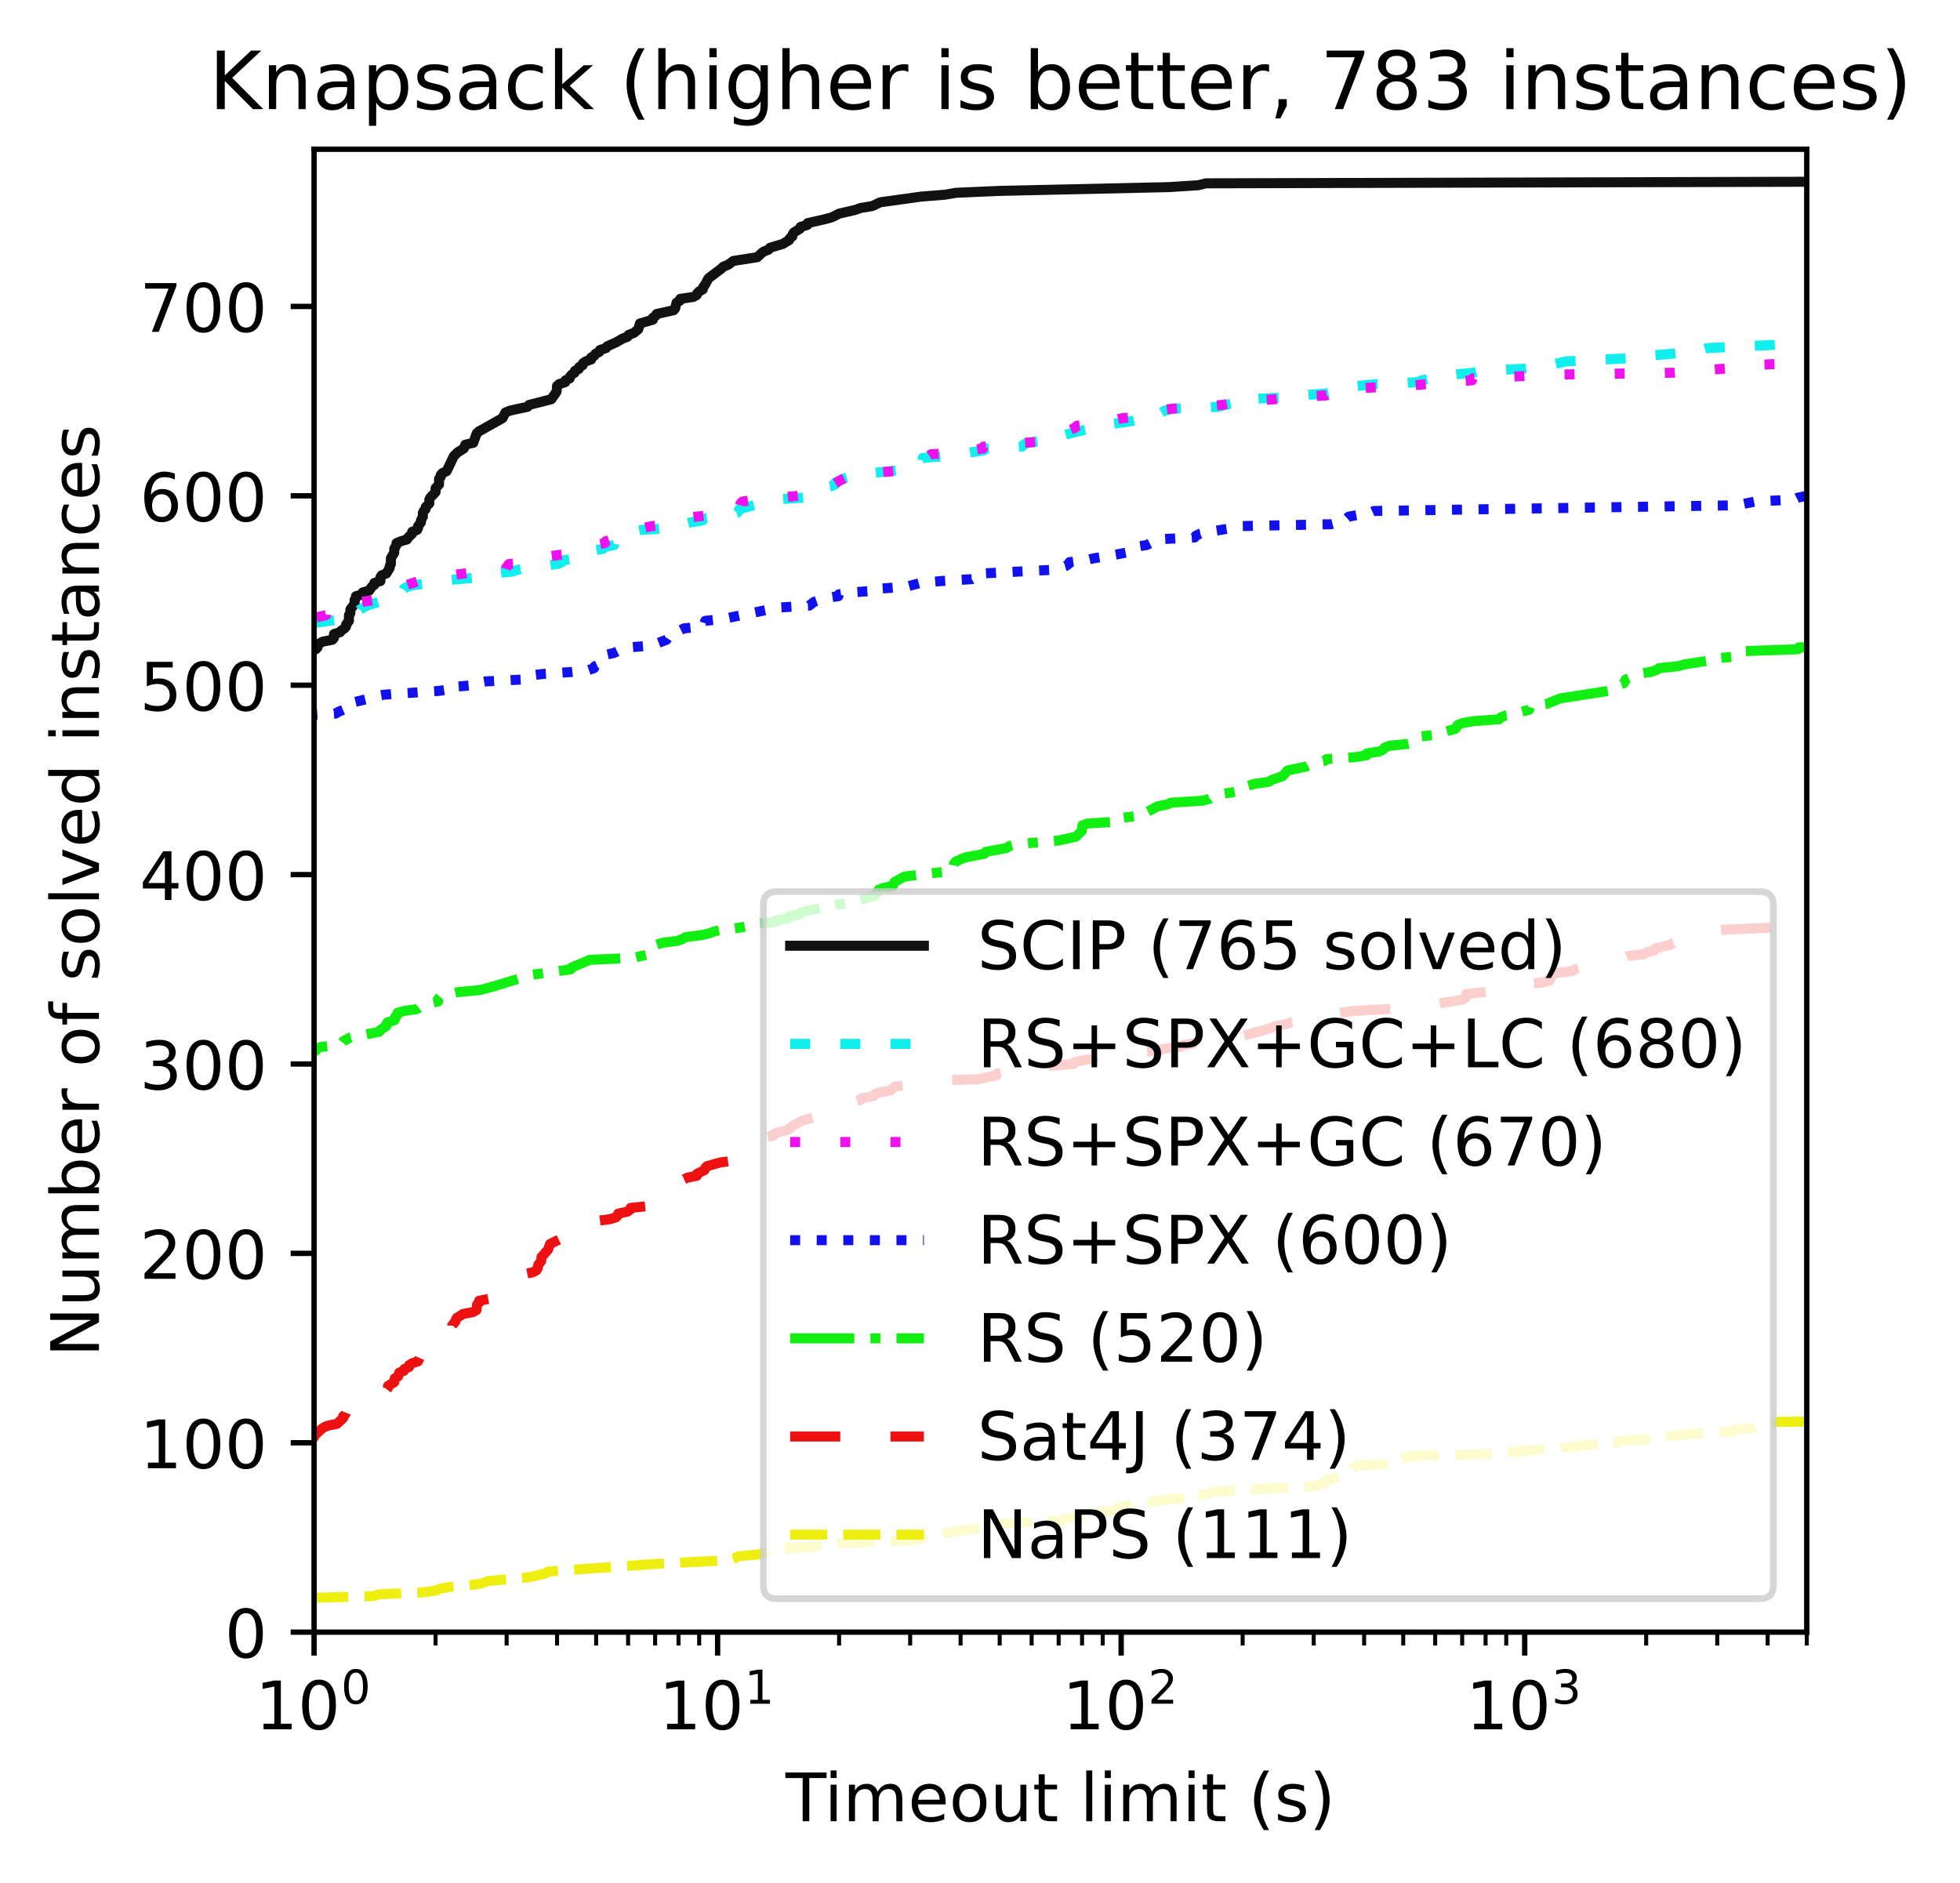 <?xml version="1.0"?>
 <!-- Created with matplotlib (https://matplotlib.org/) -->
<svg height="281.634" version="1.1" viewBox="0 0 293.079 281.634" width="293.079" xmlns="http://www.w3.org/2000/svg" xmlns:xlink="http://www.w3.org/1999/xlink"> <defs> <style type="text/css">
*{stroke-linecap:butt;stroke-linejoin:round;} </style> </defs> <g id="figure_1"> <g id="patch_1"> <path d="M 0 281.634 L 293.079 281.634 L 293.079 0 L 0 0 z
" style="fill:#ffffff;"></path> </g> <g id="axes_1"> <g id="patch_2"> <path d="M 46.966 244.078 L 270.166 244.078 L 270.166 22.318 L 46.966 22.318 z
" style="fill:#ffffff;"></path> </g> <g id="matplotlib.axis_1"> <g id="xtick_1"> <g id="line2d_1"> <defs> <path d="M 0 0 L 0 3.5 " id="m857e0e57d4" style="stroke:#000000;stroke-width:0.8;"></path> </defs> <g> <use style="stroke:#000000;stroke-width:0.8;" x="46.966" xlink:href="#m857e0e57d4" y="244.078"></use> </g> </g> <g id="text_1">  <defs> <path d="M 12.406 8.297 L 28.516 8.297 L 28.516 63.922 L 10.984 60.406 L 10.984 69.391 L 28.422 72.906 L 38.281 72.906 L 38.281 8.297 L 54.391 8.297 L 54.391 0 L 12.406 0 z
" id="DejaVuSans-49"></path> <path d="M 31.781 66.406 Q 24.172 66.406 20.328 58.906 Q 16.5 51.422 16.5 36.375 Q 16.5 21.391 20.328 13.891 Q 24.172 6.391 31.781 6.391 Q 39.453 6.391 43.281 13.891 Q 47.125 21.391 47.125 36.375 Q 47.125 51.422 43.281 58.906 Q 39.453 66.406 31.781 66.406 z
M 31.781 74.219 Q 44.047 74.219 50.516 64.516 Q 56.984 54.828 56.984 36.375 Q 56.984 17.969 50.516 8.266 Q 44.047 -1.422 31.781 -1.422 Q 19.531 -1.422 13.062 8.266 Q 6.594 17.969 6.594 36.375 Q 6.594 54.828 13.062 64.516 Q 19.531 74.219 31.781 74.219 z
" id="DejaVuSans-48"></path> </defs> <g transform="translate(38.166 258.677)scale(0.1 -0.1)"> <use transform="translate(0 0.766)" xlink:href="#DejaVuSans-49"></use> <use transform="translate(63.623 0.766)" xlink:href="#DejaVuSans-48"></use> <use transform="translate(128.203 39.047)scale(0.7)" xlink:href="#DejaVuSans-48"></use> </g> </g> </g> <g id="xtick_2"> <g id="line2d_2"> <g> <use style="stroke:#000000;stroke-width:0.8;" x="107.307" xlink:href="#m857e0e57d4" y="244.078"></use> </g> </g> <g id="text_2">  <g transform="translate(98.507 258.677)scale(0.1 -0.1)"> <use transform="translate(0 0.684)" xlink:href="#DejaVuSans-49"></use> <use transform="translate(63.623 0.684)" xlink:href="#DejaVuSans-48"></use> <use transform="translate(128.203 38.966)scale(0.7)" xlink:href="#DejaVuSans-49"></use> </g> </g> </g> <g id="xtick_3"> <g id="line2d_3"> <g> <use style="stroke:#000000;stroke-width:0.8;" x="167.648" xlink:href="#m857e0e57d4" y="244.078"></use> </g> </g> <g id="text_3">  <defs> <path d="M 19.188 8.297 L 53.609 8.297 L 53.609 0 L 7.328 0 L 7.328 8.297 Q 12.938 14.109 22.625 23.891 Q 32.328 33.688 34.812 36.531 Q 39.547 41.844 41.422 45.531 Q 43.312 49.219 43.312 52.781 Q 43.312 58.594 39.234 62.25 Q 35.156 65.922 28.609 65.922 Q 23.969 65.922 18.812 64.312 Q 13.672 62.703 7.812 59.422 L 7.812 69.391 Q 13.766 71.781 18.938 73 Q 24.125 74.219 28.422 74.219 Q 39.75 74.219 46.484 68.547 Q 53.219 62.891 53.219 53.422 Q 53.219 48.922 51.531 44.891 Q 49.859 40.875 45.406 35.406 Q 44.188 33.984 37.641 27.219 Q 31.109 20.453 19.188 8.297 z
" id="DejaVuSans-50"></path> </defs> <g transform="translate(158.848 258.677)scale(0.1 -0.1)"> <use transform="translate(0 0.766)" xlink:href="#DejaVuSans-49"></use> <use transform="translate(63.623 0.766)" xlink:href="#DejaVuSans-48"></use> <use transform="translate(128.203 39.047)scale(0.7)" xlink:href="#DejaVuSans-50"></use> </g> </g> </g> <g id="xtick_4"> <g id="line2d_4"> <g> <use style="stroke:#000000;stroke-width:0.8;" x="227.989" xlink:href="#m857e0e57d4" y="244.078"></use> </g> </g> <g id="text_4">  <defs> <path d="M 40.578 39.312 Q 47.656 37.797 51.625 33 Q 55.609 28.219 55.609 21.188 Q 55.609 10.406 48.188 4.484 Q 40.766 -1.422 27.094 -1.422 Q 22.516 -1.422 17.656 -0.516 Q 12.797 0.391 7.625 2.203 L 7.625 11.719 Q 11.719 9.328 16.594 8.109 Q 21.484 6.891 26.812 6.891 Q 36.078 6.891 40.938 10.547 Q 45.797 14.203 45.797 21.188 Q 45.797 27.641 41.281 31.266 Q 36.766 34.906 28.719 34.906 L 20.219 34.906 L 20.219 43.016 L 29.109 43.016 Q 36.375 43.016 40.234 45.922 Q 44.094 48.828 44.094 54.297 Q 44.094 59.906 40.109 62.906 Q 36.141 65.922 28.719 65.922 Q 24.656 65.922 20.016 65.031 Q 15.375 64.156 9.812 62.312 L 9.812 71.094 Q 15.438 72.656 20.344 73.438 Q 25.25 74.219 29.594 74.219 Q 40.828 74.219 47.359 69.109 Q 53.906 64.016 53.906 55.328 Q 53.906 49.266 50.438 45.094 Q 46.969 40.922 40.578 39.312 z
" id="DejaVuSans-51"></path> </defs> <g transform="translate(219.189 258.677)scale(0.1 -0.1)"> <use transform="translate(0 0.766)" xlink:href="#DejaVuSans-49"></use> <use transform="translate(63.623 0.766)" xlink:href="#DejaVuSans-48"></use> <use transform="translate(128.203 39.047)scale(0.7)" xlink:href="#DejaVuSans-51"></use> </g> </g> </g> <g id="xtick_5"> <g id="line2d_5"> <defs> <path d="M 0 0 L 0 2 " id="md103bbc561" style="stroke:#000000;stroke-width:0.6;"></path> </defs> <g> <use style="stroke:#000000;stroke-width:0.6;" x="65.13" xlink:href="#md103bbc561" y="244.078"></use> </g> </g> </g> <g id="xtick_6"> <g id="line2d_6"> <g> <use style="stroke:#000000;stroke-width:0.6;" x="75.756" xlink:href="#md103bbc561" y="244.078"></use> </g> </g> </g> <g id="xtick_7"> <g id="line2d_7"> <g> <use style="stroke:#000000;stroke-width:0.6;" x="83.295" xlink:href="#md103bbc561" y="244.078"></use> </g> </g> </g> <g id="xtick_8"> <g id="line2d_8"> <g> <use style="stroke:#000000;stroke-width:0.6;" x="89.142" xlink:href="#md103bbc561" y="244.078"></use> </g> </g> </g> <g id="xtick_9"> <g id="line2d_9"> <g> <use style="stroke:#000000;stroke-width:0.6;" x="93.92" xlink:href="#md103bbc561" y="244.078"></use> </g> </g> </g> <g id="xtick_10"> <g id="line2d_10"> <g> <use style="stroke:#000000;stroke-width:0.6;" x="97.96" xlink:href="#md103bbc561" y="244.078"></use> </g> </g> </g> <g id="xtick_11"> <g id="line2d_11"> <g> <use style="stroke:#000000;stroke-width:0.6;" x="101.459" xlink:href="#md103bbc561" y="244.078"></use> </g> </g> </g> <g id="xtick_12"> <g id="line2d_12"> <g> <use style="stroke:#000000;stroke-width:0.6;" x="104.546" xlink:href="#md103bbc561" y="244.078"></use> </g> </g> </g> <g id="xtick_13"> <g id="line2d_13"> <g> <use style="stroke:#000000;stroke-width:0.6;" x="125.471" xlink:href="#md103bbc561" y="244.078"></use> </g> </g> </g> <g id="xtick_14"> <g id="line2d_14"> <g> <use style="stroke:#000000;stroke-width:0.6;" x="136.097" xlink:href="#md103bbc561" y="244.078"></use> </g> </g> </g> <g id="xtick_15"> <g id="line2d_15"> <g> <use style="stroke:#000000;stroke-width:0.6;" x="143.636" xlink:href="#md103bbc561" y="244.078"></use> </g> </g> </g> <g id="xtick_16"> <g id="line2d_16"> <g> <use style="stroke:#000000;stroke-width:0.6;" x="149.483" xlink:href="#md103bbc561" y="244.078"></use> </g> </g> </g> <g id="xtick_17"> <g id="line2d_17"> <g> <use style="stroke:#000000;stroke-width:0.6;" x="154.261" xlink:href="#md103bbc561" y="244.078"></use> </g> </g> </g> <g id="xtick_18"> <g id="line2d_18"> <g> <use style="stroke:#000000;stroke-width:0.6;" x="158.301" xlink:href="#md103bbc561" y="244.078"></use> </g> </g> </g> <g id="xtick_19"> <g id="line2d_19"> <g> <use style="stroke:#000000;stroke-width:0.6;" x="161.8" xlink:href="#md103bbc561" y="244.078"></use> </g> </g> </g> <g id="xtick_20"> <g id="line2d_20"> <g> <use style="stroke:#000000;stroke-width:0.6;" x="164.887" xlink:href="#md103bbc561" y="244.078"></use> </g> </g> </g> <g id="xtick_21"> <g id="line2d_21"> <g> <use style="stroke:#000000;stroke-width:0.6;" x="185.812" xlink:href="#md103bbc561" y="244.078"></use> </g> </g> </g> <g id="xtick_22"> <g id="line2d_22"> <g> <use style="stroke:#000000;stroke-width:0.6;" x="196.438" xlink:href="#md103bbc561" y="244.078"></use> </g> </g> </g> <g id="xtick_23"> <g id="line2d_23"> <g> <use style="stroke:#000000;stroke-width:0.6;" x="203.977" xlink:href="#md103bbc561" y="244.078"></use> </g> </g> </g> <g id="xtick_24"> <g id="line2d_24"> <g> <use style="stroke:#000000;stroke-width:0.6;" x="209.825" xlink:href="#md103bbc561" y="244.078"></use> </g> </g> </g> <g id="xtick_25"> <g id="line2d_25"> <g> <use style="stroke:#000000;stroke-width:0.6;" x="214.602" xlink:href="#md103bbc561" y="244.078"></use> </g> </g> </g> <g id="xtick_26"> <g id="line2d_26"> <g> <use style="stroke:#000000;stroke-width:0.6;" x="218.642" xlink:href="#md103bbc561" y="244.078"></use> </g> </g> </g> <g id="xtick_27"> <g id="line2d_27"> <g> <use style="stroke:#000000;stroke-width:0.6;" x="222.141" xlink:href="#md103bbc561" y="244.078"></use> </g> </g> </g> <g id="xtick_28"> <g id="line2d_28"> <g> <use style="stroke:#000000;stroke-width:0.6;" x="225.228" xlink:href="#md103bbc561" y="244.078"></use> </g> </g> </g> <g id="xtick_29"> <g id="line2d_29"> <g> <use style="stroke:#000000;stroke-width:0.6;" x="246.153" xlink:href="#md103bbc561" y="244.078"></use> </g> </g> </g> <g id="xtick_30"> <g id="line2d_30"> <g> <use style="stroke:#000000;stroke-width:0.6;" x="256.779" xlink:href="#md103bbc561" y="244.078"></use> </g> </g> </g> <g id="xtick_31"> <g id="line2d_31"> <g> <use style="stroke:#000000;stroke-width:0.6;" x="264.318" xlink:href="#md103bbc561" y="244.078"></use> </g> </g> </g> <g id="xtick_32"> <g id="line2d_32"> <g> <use style="stroke:#000000;stroke-width:0.6;" x="270.166" xlink:href="#md103bbc561" y="244.078"></use> </g> </g> </g> <g id="text_5">  <defs> <path d="M -0.297 72.906 L 61.375 72.906 L 61.375 64.594 L 35.5 64.594 L 35.5 0 L 25.594 0 L 25.594 64.594 L -0.297 64.594 z
" id="DejaVuSans-84"></path> <path d="M 9.422 54.688 L 18.406 54.688 L 18.406 0 L 9.422 0 z
M 9.422 75.984 L 18.406 75.984 L 18.406 64.594 L 9.422 64.594 z
" id="DejaVuSans-105"></path> <path d="M 52 44.188 Q 55.375 50.25 60.062 53.125 Q 64.75 56 71.094 56 Q 79.641 56 84.281 50.016 Q 88.922 44.047 88.922 33.016 L 88.922 0 L 79.891 0 L 79.891 32.719 Q 79.891 40.578 77.094 44.375 Q 74.312 48.188 68.609 48.188 Q 61.625 48.188 57.562 43.547 Q 53.516 38.922 53.516 30.906 L 53.516 0 L 44.484 0 L 44.484 32.719 Q 44.484 40.625 41.703 44.406 Q 38.922 48.188 33.109 48.188 Q 26.219 48.188 22.156 43.531 Q 18.109 38.875 18.109 30.906 L 18.109 0 L 9.078 0 L 9.078 54.688 L 18.109 54.688 L 18.109 46.188 Q 21.188 51.219 25.484 53.609 Q 29.781 56 35.688 56 Q 41.656 56 45.828 52.969 Q 50 49.953 52 44.188 z
" id="DejaVuSans-109"></path> <path d="M 56.203 29.594 L 56.203 25.203 L 14.891 25.203 Q 15.484 15.922 20.484 11.062 Q 25.484 6.203 34.422 6.203 Q 39.594 6.203 44.453 7.469 Q 49.312 8.734 54.109 11.281 L 54.109 2.781 Q 49.266 0.734 44.188 -0.344 Q 39.109 -1.422 33.891 -1.422 Q 20.797 -1.422 13.156 6.188 Q 5.516 13.812 5.516 26.812 Q 5.516 40.234 12.766 48.109 Q 20.016 56 32.328 56 Q 43.359 56 49.781 48.891 Q 56.203 41.797 56.203 29.594 z
M 47.219 32.234 Q 47.125 39.594 43.094 43.984 Q 39.062 48.391 32.422 48.391 Q 24.906 48.391 20.391 44.141 Q 15.875 39.891 15.188 32.172 z
" id="DejaVuSans-101"></path> <path d="M 30.609 48.391 Q 23.391 48.391 19.188 42.75 Q 14.984 37.109 14.984 27.297 Q 14.984 17.484 19.156 11.844 Q 23.344 6.203 30.609 6.203 Q 37.797 6.203 41.984 11.859 Q 46.188 17.531 46.188 27.297 Q 46.188 37.016 41.984 42.703 Q 37.797 48.391 30.609 48.391 z
M 30.609 56 Q 42.328 56 49.016 48.375 Q 55.719 40.766 55.719 27.297 Q 55.719 13.875 49.016 6.219 Q 42.328 -1.422 30.609 -1.422 Q 18.844 -1.422 12.172 6.219 Q 5.516 13.875 5.516 27.297 Q 5.516 40.766 12.172 48.375 Q 18.844 56 30.609 56 z
" id="DejaVuSans-111"></path> <path d="M 8.5 21.578 L 8.5 54.688 L 17.484 54.688 L 17.484 21.922 Q 17.484 14.156 20.5 10.266 Q 23.531 6.391 29.594 6.391 Q 36.859 6.391 41.078 11.031 Q 45.312 15.672 45.312 23.688 L 45.312 54.688 L 54.297 54.688 L 54.297 0 L 45.312 0 L 45.312 8.406 Q 42.047 3.422 37.719 1 Q 33.406 -1.422 27.688 -1.422 Q 18.266 -1.422 13.375 4.438 Q 8.5 10.297 8.5 21.578 z
M 31.109 56 z
" id="DejaVuSans-117"></path> <path d="M 18.312 70.219 L 18.312 54.688 L 36.812 54.688 L 36.812 47.703 L 18.312 47.703 L 18.312 18.016 Q 18.312 11.328 20.141 9.422 Q 21.969 7.516 27.594 7.516 L 36.812 7.516 L 36.812 0 L 27.594 0 Q 17.188 0 13.234 3.875 Q 9.281 7.766 9.281 18.016 L 9.281 47.703 L 2.688 47.703 L 2.688 54.688 L 9.281 54.688 L 9.281 70.219 z
" id="DejaVuSans-116"></path> <path id="DejaVuSans-32"></path> <path d="M 9.422 75.984 L 18.406 75.984 L 18.406 0 L 9.422 0 z
" id="DejaVuSans-108"></path> <path d="M 31 75.875 Q 24.469 64.656 21.281 53.656 Q 18.109 42.672 18.109 31.391 Q 18.109 20.125 21.312 9.062 Q 24.516 -2 31 -13.188 L 23.188 -13.188 Q 15.875 -1.703 12.234 9.375 Q 8.594 20.453 8.594 31.391 Q 8.594 42.281 12.203 53.312 Q 15.828 64.359 23.188 75.875 z
" id="DejaVuSans-40"></path> <path d="M 44.281 53.078 L 44.281 44.578 Q 40.484 46.531 36.375 47.5 Q 32.281 48.484 27.875 48.484 Q 21.188 48.484 17.844 46.438 Q 14.5 44.391 14.5 40.281 Q 14.5 37.156 16.891 35.375 Q 19.281 33.594 26.516 31.984 L 29.594 31.297 Q 39.156 29.25 43.188 25.516 Q 47.219 21.781 47.219 15.094 Q 47.219 7.469 41.188 3.016 Q 35.156 -1.422 24.609 -1.422 Q 20.219 -1.422 15.453 -0.562 Q 10.688 0.297 5.422 2 L 5.422 11.281 Q 10.406 8.688 15.234 7.391 Q 20.062 6.109 24.812 6.109 Q 31.156 6.109 34.562 8.281 Q 37.984 10.453 37.984 14.406 Q 37.984 18.062 35.516 20.016 Q 33.062 21.969 24.703 23.781 L 21.578 24.516 Q 13.234 26.266 9.516 29.906 Q 5.812 33.547 5.812 39.891 Q 5.812 47.609 11.281 51.797 Q 16.75 56 26.812 56 Q 31.781 56 36.172 55.266 Q 40.578 54.547 44.281 53.078 z
" id="DejaVuSans-115"></path> <path d="M 8.016 75.875 L 15.828 75.875 Q 23.141 64.359 26.781 53.312 Q 30.422 42.281 30.422 31.391 Q 30.422 20.453 26.781 9.375 Q 23.141 -1.703 15.828 -13.188 L 8.016 -13.188 Q 14.5 -2 17.703 9.062 Q 20.906 20.125 20.906 31.391 Q 20.906 42.672 17.703 53.656 Q 14.5 64.656 8.016 75.875 z
" id="DejaVuSans-41"></path> </defs> <g transform="translate(117.462 272.355)scale(0.1 -0.1)"> <use xlink:href="#DejaVuSans-84"></use> <use x="57.959" xlink:href="#DejaVuSans-105"></use> <use x="85.742" xlink:href="#DejaVuSans-109"></use> <use x="183.154" xlink:href="#DejaVuSans-101"></use> <use x="244.678" xlink:href="#DejaVuSans-111"></use> <use x="305.859" xlink:href="#DejaVuSans-117"></use> <use x="369.238" xlink:href="#DejaVuSans-116"></use> <use x="408.447" xlink:href="#DejaVuSans-32"></use> <use x="440.234" xlink:href="#DejaVuSans-108"></use> <use x="468.018" xlink:href="#DejaVuSans-105"></use> <use x="495.801" xlink:href="#DejaVuSans-109"></use> <use x="593.213" xlink:href="#DejaVuSans-105"></use> <use x="620.996" xlink:href="#DejaVuSans-116"></use> <use x="660.205" xlink:href="#DejaVuSans-32"></use> <use x="691.992" xlink:href="#DejaVuSans-40"></use> <use x="731.006" xlink:href="#DejaVuSans-115"></use> <use x="783.105" xlink:href="#DejaVuSans-41"></use> </g> </g> </g> <g id="matplotlib.axis_2"> <g id="ytick_1"> <g id="line2d_33"> <defs> <path d="M 0 0 L -3.5 0 " id="ma9c8c986f1" style="stroke:#000000;stroke-width:0.8;"></path> </defs> <g> <use style="stroke:#000000;stroke-width:0.8;" x="46.966" xlink:href="#ma9c8c986f1" y="244.078"></use> </g> </g> <g id="text_6">  <g transform="translate(33.603 247.877)scale(0.1 -0.1)"> <use xlink:href="#DejaVuSans-48"></use> </g> </g> </g> <g id="ytick_2"> <g id="line2d_34"> <g> <use style="stroke:#000000;stroke-width:0.8;" x="46.966" xlink:href="#ma9c8c986f1" y="215.756"></use> </g> </g> <g id="text_7">  <g transform="translate(20.878 219.556)scale(0.1 -0.1)"> <use xlink:href="#DejaVuSans-49"></use> <use x="63.623" xlink:href="#DejaVuSans-48"></use> <use x="127.246" xlink:href="#DejaVuSans-48"></use> </g> </g> </g> <g id="ytick_3"> <g id="line2d_35"> <g> <use style="stroke:#000000;stroke-width:0.8;" x="46.966" xlink:href="#ma9c8c986f1" y="187.434"></use> </g> </g> <g id="text_8">  <g transform="translate(20.878 191.234)scale(0.1 -0.1)"> <use xlink:href="#DejaVuSans-50"></use> <use x="63.623" xlink:href="#DejaVuSans-48"></use> <use x="127.246" xlink:href="#DejaVuSans-48"></use> </g> </g> </g> <g id="ytick_4"> <g id="line2d_36"> <g> <use style="stroke:#000000;stroke-width:0.8;" x="46.966" xlink:href="#ma9c8c986f1" y="159.113"></use> </g> </g> <g id="text_9">  <g transform="translate(20.878 162.912)scale(0.1 -0.1)"> <use xlink:href="#DejaVuSans-51"></use> <use x="63.623" xlink:href="#DejaVuSans-48"></use> <use x="127.246" xlink:href="#DejaVuSans-48"></use> </g> </g> </g> <g id="ytick_5"> <g id="line2d_37"> <g> <use style="stroke:#000000;stroke-width:0.8;" x="46.966" xlink:href="#ma9c8c986f1" y="130.791"></use> </g> </g> <g id="text_10">  <defs> <path d="M 37.797 64.312 L 12.891 25.391 L 37.797 25.391 z
M 35.203 72.906 L 47.609 72.906 L 47.609 25.391 L 58.016 25.391 L 58.016 17.188 L 47.609 17.188 L 47.609 0 L 37.797 0 L 37.797 17.188 L 4.891 17.188 L 4.891 26.703 z
" id="DejaVuSans-52"></path> </defs> <g transform="translate(20.878 134.59)scale(0.1 -0.1)"> <use xlink:href="#DejaVuSans-52"></use> <use x="63.623" xlink:href="#DejaVuSans-48"></use> <use x="127.246" xlink:href="#DejaVuSans-48"></use> </g> </g> </g> <g id="ytick_6"> <g id="line2d_38"> <g> <use style="stroke:#000000;stroke-width:0.8;" x="46.966" xlink:href="#ma9c8c986f1" y="102.469"></use> </g> </g> <g id="text_11">  <defs> <path d="M 10.797 72.906 L 49.516 72.906 L 49.516 64.594 L 19.828 64.594 L 19.828 46.734 Q 21.969 47.469 24.109 47.828 Q 26.266 48.188 28.422 48.188 Q 40.625 48.188 47.75 41.5 Q 54.891 34.812 54.891 23.391 Q 54.891 11.625 47.562 5.094 Q 40.234 -1.422 26.906 -1.422 Q 22.312 -1.422 17.547 -0.641 Q 12.797 0.141 7.719 1.703 L 7.719 11.625 Q 12.109 9.234 16.797 8.062 Q 21.484 6.891 26.703 6.891 Q 35.156 6.891 40.078 11.328 Q 45.016 15.766 45.016 23.391 Q 45.016 31 40.078 35.438 Q 35.156 39.891 26.703 39.891 Q 22.75 39.891 18.812 39.016 Q 14.891 38.141 10.797 36.281 z
" id="DejaVuSans-53"></path> </defs> <g transform="translate(20.878 106.268)scale(0.1 -0.1)"> <use xlink:href="#DejaVuSans-53"></use> <use x="63.623" xlink:href="#DejaVuSans-48"></use> <use x="127.246" xlink:href="#DejaVuSans-48"></use> </g> </g> </g> <g id="ytick_7"> <g id="line2d_39"> <g> <use style="stroke:#000000;stroke-width:0.8;" x="46.966" xlink:href="#ma9c8c986f1" y="74.147"></use> </g> </g> <g id="text_12">  <defs> <path d="M 33.016 40.375 Q 26.375 40.375 22.484 35.828 Q 18.609 31.297 18.609 23.391 Q 18.609 15.531 22.484 10.953 Q 26.375 6.391 33.016 6.391 Q 39.656 6.391 43.531 10.953 Q 47.406 15.531 47.406 23.391 Q 47.406 31.297 43.531 35.828 Q 39.656 40.375 33.016 40.375 z
M 52.594 71.297 L 52.594 62.312 Q 48.875 64.062 45.094 64.984 Q 41.312 65.922 37.594 65.922 Q 27.828 65.922 22.672 59.328 Q 17.531 52.734 16.797 39.406 Q 19.672 43.656 24.016 45.922 Q 28.375 48.188 33.594 48.188 Q 44.578 48.188 50.953 41.516 Q 57.328 34.859 57.328 23.391 Q 57.328 12.156 50.688 5.359 Q 44.047 -1.422 33.016 -1.422 Q 20.359 -1.422 13.672 8.266 Q 6.984 17.969 6.984 36.375 Q 6.984 53.656 15.188 63.938 Q 23.391 74.219 37.203 74.219 Q 40.922 74.219 44.703 73.484 Q 48.484 72.75 52.594 71.297 z
" id="DejaVuSans-54"></path> </defs> <g transform="translate(20.878 77.946)scale(0.1 -0.1)"> <use xlink:href="#DejaVuSans-54"></use> <use x="63.623" xlink:href="#DejaVuSans-48"></use> <use x="127.246" xlink:href="#DejaVuSans-48"></use> </g> </g> </g> <g id="ytick_8"> <g id="line2d_40"> <g> <use style="stroke:#000000;stroke-width:0.8;" x="46.966" xlink:href="#ma9c8c986f1" y="45.825"></use> </g> </g> <g id="text_13">  <defs> <path d="M 8.203 72.906 L 55.078 72.906 L 55.078 68.703 L 28.609 0 L 18.312 0 L 43.219 64.594 L 8.203 64.594 z
" id="DejaVuSans-55"></path> </defs> <g transform="translate(20.878 49.624)scale(0.1 -0.1)"> <use xlink:href="#DejaVuSans-55"></use> <use x="63.623" xlink:href="#DejaVuSans-48"></use> <use x="127.246" xlink:href="#DejaVuSans-48"></use> </g> </g> </g> <g id="text_14">  <defs> <path d="M 9.812 72.906 L 23.094 72.906 L 55.422 11.922 L 55.422 72.906 L 64.984 72.906 L 64.984 0 L 51.703 0 L 19.391 60.984 L 19.391 0 L 9.812 0 z
" id="DejaVuSans-78"></path> <path d="M 48.688 27.297 Q 48.688 37.203 44.609 42.844 Q 40.531 48.484 33.406 48.484 Q 26.266 48.484 22.188 42.844 Q 18.109 37.203 18.109 27.297 Q 18.109 17.391 22.188 11.75 Q 26.266 6.109 33.406 6.109 Q 40.531 6.109 44.609 11.75 Q 48.688 17.391 48.688 27.297 z
M 18.109 46.391 Q 20.953 51.266 25.266 53.625 Q 29.594 56 35.594 56 Q 45.562 56 51.781 48.094 Q 58.016 40.188 58.016 27.297 Q 58.016 14.406 51.781 6.484 Q 45.562 -1.422 35.594 -1.422 Q 29.594 -1.422 25.266 0.953 Q 20.953 3.328 18.109 8.203 L 18.109 0 L 9.078 0 L 9.078 75.984 L 18.109 75.984 z
" id="DejaVuSans-98"></path> <path d="M 41.109 46.297 Q 39.594 47.172 37.812 47.578 Q 36.031 48 33.891 48 Q 26.266 48 22.188 43.047 Q 18.109 38.094 18.109 28.812 L 18.109 0 L 9.078 0 L 9.078 54.688 L 18.109 54.688 L 18.109 46.188 Q 20.953 51.172 25.484 53.578 Q 30.031 56 36.531 56 Q 37.453 56 38.578 55.875 Q 39.703 55.766 41.062 55.516 z
" id="DejaVuSans-114"></path> <path d="M 37.109 75.984 L 37.109 68.5 L 28.516 68.5 Q 23.688 68.5 21.797 66.547 Q 19.922 64.594 19.922 59.516 L 19.922 54.688 L 34.719 54.688 L 34.719 47.703 L 19.922 47.703 L 19.922 0 L 10.891 0 L 10.891 47.703 L 2.297 47.703 L 2.297 54.688 L 10.891 54.688 L 10.891 58.5 Q 10.891 67.625 15.141 71.797 Q 19.391 75.984 28.609 75.984 z
" id="DejaVuSans-102"></path> <path d="M 2.984 54.688 L 12.5 54.688 L 29.594 8.797 L 46.688 54.688 L 56.203 54.688 L 35.688 0 L 23.484 0 z
" id="DejaVuSans-118"></path> <path d="M 45.406 46.391 L 45.406 75.984 L 54.391 75.984 L 54.391 0 L 45.406 0 L 45.406 8.203 Q 42.578 3.328 38.25 0.953 Q 33.938 -1.422 27.875 -1.422 Q 17.969 -1.422 11.734 6.484 Q 5.516 14.406 5.516 27.297 Q 5.516 40.188 11.734 48.094 Q 17.969 56 27.875 56 Q 33.938 56 38.25 53.625 Q 42.578 51.266 45.406 46.391 z
M 14.797 27.297 Q 14.797 17.391 18.875 11.75 Q 22.953 6.109 30.078 6.109 Q 37.203 6.109 41.297 11.75 Q 45.406 17.391 45.406 27.297 Q 45.406 37.203 41.297 42.844 Q 37.203 48.484 30.078 48.484 Q 22.953 48.484 18.875 42.844 Q 14.797 37.203 14.797 27.297 z
" id="DejaVuSans-100"></path> <path d="M 54.891 33.016 L 54.891 0 L 45.906 0 L 45.906 32.719 Q 45.906 40.484 42.875 44.328 Q 39.844 48.188 33.797 48.188 Q 26.516 48.188 22.312 43.547 Q 18.109 38.922 18.109 30.906 L 18.109 0 L 9.078 0 L 9.078 54.688 L 18.109 54.688 L 18.109 46.188 Q 21.344 51.125 25.703 53.562 Q 30.078 56 35.797 56 Q 45.219 56 50.047 50.172 Q 54.891 44.344 54.891 33.016 z
" id="DejaVuSans-110"></path> <path d="M 34.281 27.484 Q 23.391 27.484 19.188 25 Q 14.984 22.516 14.984 16.5 Q 14.984 11.719 18.141 8.906 Q 21.297 6.109 26.703 6.109 Q 34.188 6.109 38.703 11.406 Q 43.219 16.703 43.219 25.484 L 43.219 27.484 z
M 52.203 31.203 L 52.203 0 L 43.219 0 L 43.219 8.297 Q 40.141 3.328 35.547 0.953 Q 30.953 -1.422 24.312 -1.422 Q 15.922 -1.422 10.953 3.297 Q 6 8.016 6 15.922 Q 6 25.141 12.172 29.828 Q 18.359 34.516 30.609 34.516 L 43.219 34.516 L 43.219 35.406 Q 43.219 41.609 39.141 45 Q 35.062 48.391 27.688 48.391 Q 23 48.391 18.547 47.266 Q 14.109 46.141 10.016 43.891 L 10.016 52.203 Q 14.938 54.109 19.578 55.047 Q 24.219 56 28.609 56 Q 40.484 56 46.344 49.844 Q 52.203 43.703 52.203 31.203 z
" id="DejaVuSans-97"></path> <path d="M 48.781 52.594 L 48.781 44.188 Q 44.969 46.297 41.141 47.344 Q 37.312 48.391 33.406 48.391 Q 24.656 48.391 19.812 42.844 Q 14.984 37.312 14.984 27.297 Q 14.984 17.281 19.812 11.734 Q 24.656 6.203 33.406 6.203 Q 37.312 6.203 41.141 7.25 Q 44.969 8.297 48.781 10.406 L 48.781 2.094 Q 45.016 0.344 40.984 -0.531 Q 36.969 -1.422 32.422 -1.422 Q 20.062 -1.422 12.781 6.344 Q 5.516 14.109 5.516 27.297 Q 5.516 40.672 12.859 48.328 Q 20.219 56 33.016 56 Q 37.156 56 41.109 55.141 Q 45.062 54.297 48.781 52.594 z
" id="DejaVuSans-99"></path> </defs> <g transform="translate(14.798 202.92)rotate(-90)scale(0.1 -0.1)"> <use xlink:href="#DejaVuSans-78"></use> <use x="74.805" xlink:href="#DejaVuSans-117"></use> <use x="138.184" xlink:href="#DejaVuSans-109"></use> <use x="235.596" xlink:href="#DejaVuSans-98"></use> <use x="299.072" xlink:href="#DejaVuSans-101"></use> <use x="360.596" xlink:href="#DejaVuSans-114"></use> <use x="401.709" xlink:href="#DejaVuSans-32"></use> <use x="433.496" xlink:href="#DejaVuSans-111"></use> <use x="494.678" xlink:href="#DejaVuSans-102"></use> <use x="529.883" xlink:href="#DejaVuSans-32"></use> <use x="561.67" xlink:href="#DejaVuSans-115"></use> <use x="613.77" xlink:href="#DejaVuSans-111"></use> <use x="674.951" xlink:href="#DejaVuSans-108"></use> <use x="702.734" xlink:href="#DejaVuSans-118"></use> <use x="761.914" xlink:href="#DejaVuSans-101"></use> <use x="823.438" xlink:href="#DejaVuSans-100"></use> <use x="886.914" xlink:href="#DejaVuSans-32"></use> <use x="918.701" xlink:href="#DejaVuSans-105"></use> <use x="946.484" xlink:href="#DejaVuSans-110"></use> <use x="1009.863" xlink:href="#DejaVuSans-115"></use> <use x="1061.963" xlink:href="#DejaVuSans-116"></use> <use x="1101.172" xlink:href="#DejaVuSans-97"></use> <use x="1162.451" xlink:href="#DejaVuSans-110"></use> <use x="1225.83" xlink:href="#DejaVuSans-99"></use> <use x="1280.811" xlink:href="#DejaVuSans-101"></use> <use x="1342.334" xlink:href="#DejaVuSans-115"></use> </g> </g> </g> <g id="line2d_41"> <path clip-path="url(#p98c784b545)" d="M -1 139.184 L 2.028 139.004 L 2.028 138.721 L 7.287 138.154 L 7.287 137.588 L 8.452 137.305 L 8.452 136.738 L 9.567 136.455 L 9.567 136.172 L 10.637 135.889 L 10.637 134.756 L 11.664 134.473 L 11.664 134.189 L 12.653 133.906 L 12.653 133.057 L 13.607 132.773 L 13.607 130.508 L 14.526 130.224 L 14.526 128.525 L 15.415 128.242 L 15.415 124.843 L 16.274 124.56 L 16.274 123.71 L 17.106 123.427 L 17.106 121.728 L 17.912 121.445 L 17.912 121.161 L 18.695 120.878 L 18.695 119.462 L 19.454 119.179 L 19.454 117.763 L 20.192 117.48 L 20.192 117.196 L 20.91 116.913 L 20.91 116.63 L 21.609 116.347 L 21.609 116.063 L 22.29 115.78 L 28.272 115.497 L 29.32 115.214 L 29.829 114.931 L 31.771 114.647 L 31.771 114.364 L 32.235 114.081 L 32.235 113.514 L 32.691 113.231 L 32.691 112.948 L 33.139 112.665 L 33.139 112.382 L 33.579 112.098 L 33.579 111.815 L 34.438 111.249 L 34.438 110.965 L 34.858 110.682 L 34.858 110.116 L 35.27 109.833 L 35.27 109.549 L 35.677 109.266 L 35.677 108.7 L 36.077 108.417 L 36.077 108.133 L 36.859 107.567 L 36.859 107.284 L 38.357 106.717 L 41.765 106.434 L 42.083 106.151 L 42.083 105.868 L 42.397 105.584 L 42.397 105.301 L 42.707 105.018 L 42.707 104.451 L 43.013 104.168 L 43.013 103.885 L 43.616 103.319 L 43.616 102.752 L 44.205 102.186 L 44.205 101.336 L 44.494 101.053 L 44.494 100.77 L 44.781 100.486 L 44.781 99.637 L 45.064 99.354 L 45.064 98.221 L 45.621 97.654 L 46.167 97.371 L 47.226 97.088 L 47.485 96.805 L 47.485 96.521 L 47.74 96.238 L 48.244 95.955 L 49.7 95.672 L 49.935 95.388 L 49.935 94.822 L 50.855 94.539 L 51.08 94.256 L 51.524 93.972 L 51.744 93.689 L 51.744 93.406 L 52.177 92.84 L 52.177 91.99 L 52.391 91.707 L 52.391 91.14 L 53.022 90.291 L 53.022 89.724 L 53.229 89.441 L 53.229 89.158 L 54.241 88.874 L 54.241 88.591 L 55.215 88.308 L 55.595 87.742 L 55.97 87.458 L 55.97 87.175 L 56.883 86.892 L 56.883 86.325 L 57.062 86.042 L 57.765 85.759 L 58.281 84.909 L 58.281 84.626 L 58.45 84.343 L 58.45 83.493 L 58.953 82.644 L 58.953 82.077 L 59.282 81.511 L 59.282 81.228 L 59.93 80.944 L 60.871 80.661 L 61.025 80.378 L 61.631 79.811 L 61.631 79.528 L 62.369 79.245 L 62.514 78.962 L 62.514 78.679 L 62.945 78.112 L 62.945 77.829 L 63.228 77.262 L 63.228 76.696 L 63.369 76.413 L 63.648 76.13 L 63.648 75.846 L 64.196 75.28 L 64.196 74.714 L 64.332 74.43 L 65.13 73.581 L 65.13 73.014 L 65.649 72.448 L 65.649 71.598 L 65.905 71.315 L 65.905 71.032 L 66.158 70.748 L 66.78 70.465 L 67.865 68.2 L 68.449 67.633 L 69.356 67.067 L 69.578 66.5 L 70.767 66.217 L 71.29 64.801 L 71.599 64.518 L 75.137 62.535 L 75.58 61.685 L 76.275 61.402 L 78.881 60.836 L 79.113 60.553 L 82.429 59.703 L 83.229 58.57 L 83.295 57.72 L 83.62 57.437 L 84.511 57.154 L 84.573 56.871 L 85.19 56.588 L 85.251 56.304 L 85.493 56.021 L 85.911 55.738 L 85.97 55.455 L 86.555 55.171 L 86.613 54.888 L 87.128 54.605 L 87.184 54.322 L 87.576 54.039 L 88.398 53.755 L 88.398 53.472 L 88.879 53.189 L 89.037 52.906 L 89.61 52.622 L 89.713 52.339 L 90.62 52.056 L 90.817 51.773 L 92.112 51.206 L 93.077 50.64 L 93.833 50.357 L 94.007 50.074 L 94.779 49.79 L 95.447 49.224 L 95.693 48.374 L 97.621 47.808 L 97.621 47.525 L 98.035 47.241 L 98.183 46.958 L 100.728 46.392 L 100.963 46.108 L 101.163 45.259 L 101.655 44.976 L 101.72 44.692 L 103.657 44.409 L 104.164 44.126 L 104.282 43.843 L 104.575 43.56 L 105.093 43.276 L 105.122 42.993 L 105.517 42.427 L 105.797 41.86 L 105.99 41.577 L 107.877 40.161 L 108.158 39.878 L 108.883 39.594 L 109.637 39.028 L 113.238 38.462 L 113.837 37.895 L 114.202 37.612 L 114.937 37.329 L 115.152 37.045 L 117.044 36.479 L 117.985 35.913 L 118.106 35.629 L 118.485 35.346 L 118.52 35.063 L 118.69 34.78 L 119.607 34.213 L 119.705 33.93 L 120.714 33.647 L 120.777 33.364 L 123.272 32.797 L 124.347 32.514 L 125.484 31.948 L 127.921 31.381 L 128.697 31.098 L 130.434 30.815 L 131.631 30.248 L 137.755 29.399 L 141.294 29.115 L 142.945 28.832 L 149.389 28.549 L 174.782 27.982 L 179.188 27.699 L 180.3 27.416 L 288.33 27.133 L 288.33 22.318 L 288.33 22.318 " style="fill:none;stroke:#111111;stroke-linecap:square;stroke-width:1.5;"></path> </g> <g id="line2d_42"> <path clip-path="url(#p98c784b545)" d="M -1 114.637 L 2.028 114.081 L 4.789 113.798 L 6.068 113.514 L 6.068 113.231 L 7.287 112.948 L 7.287 112.665 L 8.452 112.382 L 8.452 111.532 L 9.567 111.249 L 9.567 110.965 L 10.637 110.682 L 10.637 109.266 L 11.664 108.983 L 11.664 106.717 L 13.607 106.434 L 13.607 105.868 L 14.526 105.584 L 14.526 104.451 L 17.106 104.168 L 17.912 103.885 L 17.912 103.602 L 19.454 103.035 L 19.454 102.752 L 20.91 102.186 L 26.616 101.902 L 28.272 101.619 L 28.272 101.336 L 30.818 101.053 L 30.818 100.77 L 34.438 99.637 L 34.438 98.787 L 34.858 98.504 L 37.99 98.221 L 38.718 97.937 L 38.718 97.654 L 40.454 97.371 L 40.454 97.088 L 42.083 96.521 L 42.083 96.238 L 42.707 95.955 L 43.013 95.672 L 44.781 94.822 L 46.167 93.406 L 47.226 93.123 L 51.303 92.556 L 51.744 92.273 L 53.435 91.99 L 53.639 91.707 L 53.639 91.423 L 53.841 91.14 L 54.83 90.574 L 58.45 89.441 L 58.619 89.158 L 59.769 88.874 L 59.769 88.591 L 60.247 88.308 L 60.405 88.025 L 60.871 87.742 L 62.076 87.458 L 64.734 87.175 L 65.905 86.892 L 68.449 86.609 L 72.006 86.325 L 72.505 86.042 L 73.571 85.759 L 76.615 85.476 L 77.447 85.193 L 78.803 84.909 L 83.425 84.343 L 84.006 84.06 L 84.322 83.777 L 86.147 83.493 L 86.728 83.21 L 87.908 82.927 L 87.963 82.644 L 88.506 82.36 L 90.17 82.077 L 90.421 81.794 L 91.83 81.511 L 91.877 81.228 L 93.257 80.378 L 94.31 80.095 L 94.567 79.811 L 94.567 79.528 L 95.977 79.245 L 100.796 78.962 L 101.096 78.679 L 103.293 78.112 L 105.036 77.829 L 105.264 77.546 L 109.251 76.979 L 110.206 76.696 L 110.463 76.413 L 110.556 76.13 L 114.78 74.997 L 115.48 74.714 L 120.11 74.43 L 120.525 74.147 L 121.488 73.864 L 121.671 73.581 L 122.506 73.297 L 122.681 73.014 L 124.251 72.731 L 124.875 72.448 L 124.902 72.165 L 126.067 71.598 L 127.072 71.315 L 127.342 71.032 L 135.789 70.182 L 135.948 69.899 L 137.549 69.332 L 137.845 69.049 L 137.959 68.483 L 141.322 68.2 L 147.127 67.35 L 147.27 67.067 L 152.83 66.783 L 153.068 66.5 L 153.548 66.217 L 157.81 65.651 L 157.924 65.367 L 161.15 64.518 L 163.902 63.951 L 164.223 63.668 L 168.466 63.102 L 169.921 62.818 L 172.678 62.535 L 173.285 62.252 L 173.675 61.685 L 174.178 61.402 L 175.316 61.119 L 182.247 60.836 L 183.166 60.553 L 184.58 60.269 L 184.589 59.986 L 185.649 59.703 L 192.843 59.42 L 194.454 59.137 L 198.188 58.853 L 200.971 58.287 L 202.997 57.72 L 205.834 57.437 L 212.069 57.154 L 212.578 56.871 L 214.115 56.588 L 214.424 56.304 L 220.259 55.738 L 221.336 55.455 L 227.358 55.171 L 230.494 54.888 L 234.164 54.039 L 245.604 53.472 L 246.425 53.189 L 253.783 52.622 L 254.296 52.339 L 255.263 52.056 L 267.024 51.49 L 288.33 51.206 L 288.33 22.318 L 288.33 22.318 " style="fill:none;stroke:#11eeee;stroke-dasharray:3,4.5;stroke-dashoffset:0;stroke-width:1.5;"></path> </g> <g id="line2d_43"> <path clip-path="url(#p98c784b545)" d="M -1 114.076 L 2.028 113.798 L 3.445 113.514 L 3.445 113.231 L 6.068 112.948 L 7.287 112.665 L 7.287 112.382 L 8.452 112.098 L 8.452 111.249 L 9.567 110.965 L 9.567 110.682 L 10.637 110.399 L 10.637 108.983 L 11.664 108.7 L 11.664 107 L 12.653 106.717 L 12.653 106.151 L 13.607 105.868 L 13.607 105.301 L 15.415 105.018 L 15.415 103.885 L 16.274 103.602 L 20.91 102.752 L 22.29 102.186 L 26.04 101.902 L 26.04 101.619 L 28.272 101.053 L 28.801 100.77 L 30.818 100.203 L 31.299 99.92 L 31.299 99.354 L 32.235 99.07 L 32.691 98.787 L 33.579 98.504 L 34.012 98.221 L 34.858 97.937 L 34.858 97.654 L 35.677 97.088 L 35.677 96.805 L 36.859 96.521 L 39.427 96.238 L 39.774 95.955 L 42.707 95.672 L 43.013 95.388 L 43.013 94.822 L 43.316 94.539 L 43.912 94.256 L 44.494 93.689 L 44.494 93.406 L 45.064 92.84 L 48.739 91.99 L 48.739 91.707 L 50.399 91.423 L 50.855 91.14 L 52.177 90.857 L 52.603 90.574 L 53.639 90.291 L 54.042 90.007 L 56.155 89.724 L 56.883 89.441 L 58.11 89.158 L 58.281 88.874 L 59.446 88.591 L 60.405 88.025 L 60.561 87.742 L 60.871 87.458 L 63.509 86.609 L 66.158 86.325 L 67.388 86.042 L 71.497 85.476 L 75.58 85.193 L 75.668 84.909 L 76.103 84.343 L 79.795 84.06 L 80.167 83.777 L 81.252 83.493 L 81.881 83.21 L 84.069 82.927 L 88.344 81.794 L 88.932 81.511 L 90.421 81.228 L 90.57 80.944 L 91.352 80.661 L 91.735 80.378 L 92.941 80.095 L 95.447 79.811 L 96.179 78.962 L 97.469 78.679 L 99.803 78.395 L 100.695 78.112 L 100.963 77.829 L 101.492 77.546 L 106.697 76.979 L 107.149 76.696 L 109.226 76.413 L 110.417 76.13 L 110.671 75.563 L 110.74 75.28 L 111.015 74.997 L 113.217 74.714 L 119.311 74.147 L 120.319 73.864 L 120.761 73.581 L 121.957 73.297 L 122.812 72.731 L 124.605 72.448 L 125.55 71.881 L 127.22 71.032 L 133.606 70.465 L 134.679 70.182 L 135.816 69.332 L 137.259 69.049 L 137.862 68.483 L 138.816 68.2 L 139.253 67.916 L 145.064 67.633 L 145.119 67.35 L 146.977 67.067 L 147.069 66.783 L 152.972 66.5 L 153.278 66.217 L 157.243 65.934 L 157.328 65.651 L 158.158 65.084 L 158.327 64.801 L 159.547 64.518 L 160.775 63.951 L 161.026 63.668 L 166.51 63.102 L 166.6 62.818 L 167.844 62.535 L 170.807 62.252 L 171.551 61.969 L 172.628 61.685 L 173.183 61.402 L 175.31 61.119 L 182.794 60.553 L 184.263 60.269 L 186.672 59.986 L 190.695 59.703 L 192.71 59.42 L 198.32 59.137 L 198.721 58.853 L 199.829 58.57 L 203.099 58.287 L 204.152 58.004 L 210.114 57.72 L 216.933 57.154 L 220.109 56.871 L 220.198 56.588 L 232.559 56.021 L 250.291 55.738 L 260.833 54.888 L 261.403 54.605 L 268.572 54.322 L 288.33 54.039 L 288.33 22.318 L 288.33 22.318 " style="fill:none;stroke:#ee11ee;stroke-dasharray:1.5,6;stroke-dashoffset:0;stroke-width:1.5;"></path> </g> <g id="line2d_44"> <path clip-path="url(#p98c784b545)" d="M -1 127.297 L 6.068 127.109 L 6.068 126.542 L 7.287 126.259 L 7.287 125.976 L 8.452 125.693 L 8.452 125.41 L 10.637 125.126 L 11.664 124.843 L 11.664 123.994 L 12.653 123.71 L 12.653 123.427 L 13.607 123.144 L 13.607 121.728 L 14.526 121.445 L 14.526 119.462 L 15.415 119.179 L 15.415 118.046 L 16.274 117.763 L 16.274 117.196 L 17.106 116.913 L 20.192 116.347 L 20.91 116.063 L 20.91 115.497 L 28.272 115.214 L 29.829 114.931 L 29.829 114.647 L 31.299 114.364 L 31.299 114.081 L 32.235 113.798 L 32.691 113.514 L 32.691 112.665 L 33.139 112.382 L 33.139 111.815 L 34.012 111.249 L 34.012 110.965 L 34.858 110.399 L 36.077 110.116 L 40.454 109.833 L 41.444 109.549 L 41.444 109.266 L 43.316 108.7 L 43.316 108.417 L 43.912 108.133 L 43.912 107.85 L 44.205 107.567 L 44.781 107.284 L 45.064 107 L 50.168 106.717 L 50.628 106.434 L 51.303 106.151 L 51.524 105.868 L 51.524 105.584 L 51.744 105.301 L 55.215 104.451 L 55.783 104.168 L 57.416 103.885 L 65.649 103.319 L 67.508 103.035 L 67.508 102.752 L 70.661 102.469 L 70.873 102.186 L 72.603 101.902 L 78.094 101.619 L 78.881 101.053 L 81.322 100.77 L 85.553 100.486 L 88.018 100.203 L 88.826 99.92 L 88.932 99.637 L 89.558 99.354 L 89.713 98.787 L 89.968 98.504 L 90.069 98.221 L 90.471 97.937 L 91.782 97.654 L 92.941 97.088 L 94.051 96.805 L 97.847 96.521 L 98.183 96.238 L 99.663 95.672 L 100.011 95.105 L 100.896 94.822 L 101.129 94.539 L 102.265 93.972 L 105.179 93.689 L 105.461 92.84 L 108.158 92.556 L 116.366 90.857 L 120.996 90.574 L 121.716 90.007 L 123.386 89.441 L 125.353 89.158 L 125.432 88.874 L 127.183 88.591 L 131.455 88.308 L 131.58 88.025 L 135.514 87.742 L 137.607 87.175 L 140.729 86.892 L 145.298 86.609 L 145.78 86.325 L 146.746 86.042 L 146.81 85.759 L 157.714 85.193 L 158.394 84.909 L 159.397 84.626 L 159.793 84.343 L 159.934 84.06 L 162.345 83.777 L 163.54 83.493 L 166.92 82.927 L 168.354 82.644 L 169.367 82.077 L 169.628 81.794 L 171.454 81.511 L 172.613 80.944 L 172.97 80.661 L 178.629 80.378 L 178.842 80.095 L 179.454 79.811 L 180.763 79.528 L 184.265 78.962 L 185.372 78.679 L 199.05 78.395 L 201.281 77.829 L 201.339 77.546 L 201.655 77.262 L 204.818 76.696 L 205.435 76.413 L 259.648 75.563 L 262.462 74.997 L 268.239 74.714 L 268.793 74.43 L 270.123 74.147 L 288.33 73.864 L 288.33 22.318 L 288.33 22.318 " style="fill:none;stroke:#1111ee;stroke-dasharray:1.5,2.475;stroke-dashoffset:0;stroke-width:1.5;"></path> </g> <g id="line2d_45"> <path clip-path="url(#p98c784b545)" d="M -1 172.273 L 0.53 172.141 L 0.53 171.857 L 2.028 171.574 L 2.028 171.291 L 4.789 171.008 L 6.068 170.725 L 6.068 170.158 L 8.452 169.875 L 8.452 169.592 L 9.567 169.308 L 11.664 169.025 L 11.664 168.176 L 12.653 167.892 L 12.653 167.609 L 13.607 167.326 L 13.607 167.043 L 14.526 166.76 L 14.526 166.193 L 15.415 165.91 L 17.912 165.627 L 17.912 165.343 L 18.695 165.06 L 18.695 164.777 L 20.192 164.494 L 23.601 164.211 L 25.451 163.927 L 28.272 163.644 L 28.272 163.361 L 28.801 163.078 L 30.818 162.794 L 30.818 162.511 L 32.691 162.228 L 33.139 161.945 L 33.139 161.662 L 35.27 161.095 L 36.077 160.529 L 36.077 160.245 L 38.718 159.396 L 41.765 159.113 L 43.912 158.546 L 43.912 158.263 L 44.205 157.98 L 44.205 157.697 L 44.494 157.413 L 47.226 157.13 L 47.226 156.847 L 47.993 156.564 L 50.628 156.28 L 51.08 155.997 L 51.303 155.714 L 52.391 155.148 L 56.703 154.298 L 56.883 154.015 L 57.765 153.448 L 57.765 153.165 L 57.938 152.882 L 58.953 152.599 L 59.118 152.315 L 59.118 152.032 L 59.446 151.749 L 59.446 151.466 L 60.405 151.182 L 62.369 150.899 L 63.087 150.333 L 63.923 150.05 L 65.52 149.766 L 65.52 149.483 L 65.649 149.2 L 65.905 148.917 L 68.564 148.35 L 71.701 148.067 L 73.854 147.501 L 79.342 145.801 L 85.372 144.952 L 85.493 144.668 L 87.521 143.819 L 88.181 143.536 L 94.652 143.252 L 97.084 142.686 L 97.2 142.403 L 97.583 142.12 L 97.847 141.553 L 98.183 141.27 L 99.059 140.987 L 101.262 140.703 L 102.074 140.42 L 102.518 140.137 L 104.835 139.854 L 106.073 139.571 L 106.804 139.287 L 108.309 139.004 L 110.671 138.721 L 111.975 138.438 L 112.367 138.154 L 116.068 137.871 L 116.162 137.588 L 117.932 137.305 L 117.985 137.022 L 119.64 136.738 L 119.819 136.455 L 120.824 136.172 L 123.555 135.605 L 124.754 135.322 L 127.023 135.039 L 129.953 134.189 L 130.896 133.906 L 131.003 133.623 L 131.329 133.34 L 131.382 133.057 L 132.104 132.773 L 133.5 132.49 L 133.731 131.924 L 134.716 131.357 L 135.308 131.074 L 142.409 130.224 L 142.593 129.375 L 142.682 129.091 L 142.972 128.808 L 144.264 128.242 L 147.201 127.675 L 147.378 127.392 L 150.501 126.826 L 150.881 126.542 L 151.957 126.259 L 158.278 125.693 L 160.88 125.126 L 161.744 124.277 L 161.849 123.427 L 162.664 123.144 L 167.358 122.861 L 167.763 122.577 L 167.82 122.294 L 170.098 122.011 L 171.46 121.728 L 171.517 121.445 L 173.058 120.595 L 174.503 120.312 L 175.127 120.028 L 179.766 119.745 L 180.839 119.462 L 181.184 119.179 L 181.729 118.896 L 185.201 118.329 L 185.578 118.046 L 185.69 117.763 L 187.693 117.196 L 189.753 116.913 L 190.165 116.63 L 191.806 116.063 L 192.539 115.214 L 195.268 114.647 L 196.346 114.081 L 198.046 113.798 L 198.392 113.514 L 202.619 113.231 L 204.363 112.948 L 204.382 112.665 L 206.25 112.382 L 206.826 112.098 L 207.022 111.815 L 207.718 111.532 L 210.437 111.249 L 211.665 110.965 L 212.038 110.399 L 212.45 110.116 L 215.301 109.833 L 215.607 109.549 L 217.64 108.983 L 217.994 108.417 L 218.702 108.133 L 220.264 107.85 L 224.15 107.567 L 224.403 107.284 L 225.082 107 L 227.007 106.717 L 227.503 106.434 L 228.641 106.151 L 228.852 105.584 L 231.178 105.301 L 233.272 104.451 L 240.501 103.319 L 240.581 103.035 L 241.003 102.752 L 242.785 102.186 L 243.084 101.619 L 243.745 101.336 L 243.983 101.053 L 244.906 100.77 L 246.848 100.486 L 247.676 100.203 L 248.047 99.92 L 250.846 99.637 L 251.911 99.354 L 255.505 98.787 L 255.842 98.504 L 259.091 98.221 L 260.106 97.937 L 260.952 97.371 L 268.875 97.088 L 268.989 96.805 L 288.33 96.521 L 288.33 22.318 L 288.33 22.318 " style="fill:none;stroke:#11ee11;stroke-dasharray:9.6,2.4,1.5,2.4;stroke-dashoffset:0;stroke-width:1.5;"></path> </g> <g id="line2d_46"> <path clip-path="url(#p98c784b545)" d="M -1 241.619 L 4.789 241.529 L 7.287 240.963 L 8.452 240.396 L 8.452 240.113 L 9.015 239.83 L 9.015 238.98 L 10.107 238.414 L 10.107 238.131 L 11.156 237.564 L 11.156 236.998 L 12.653 236.714 L 12.653 236.431 L 13.607 236.148 L 13.607 235.582 L 14.07 235.298 L 14.07 234.732 L 16.274 234.165 L 16.274 233.882 L 16.693 233.599 L 16.693 233.316 L 17.106 233.033 L 17.912 232.749 L 18.306 232.466 L 19.077 232.183 L 19.077 231.9 L 20.91 231.617 L 23.918 230.484 L 23.918 230.2 L 24.542 229.634 L 27.18 228.784 L 28.003 227.935 L 28.003 227.651 L 28.272 227.368 L 29.576 226.802 L 30.08 226.519 L 30.08 226.235 L 30.574 225.952 L 32.004 225.669 L 32.235 225.386 L 32.235 225.102 L 34.438 224.819 L 34.438 224.536 L 34.649 224.253 L 35.677 223.97 L 35.877 223.686 L 36.666 223.403 L 36.666 223.12 L 37.051 222.837 L 37.242 222.554 L 37.805 222.27 L 37.805 221.987 L 38.357 221.704 L 38.718 221.137 L 38.718 220.571 L 39.075 220.288 L 39.075 220.005 L 39.427 219.721 L 39.946 218.872 L 40.622 218.588 L 43.013 218.022 L 43.316 217.739 L 43.316 217.456 L 43.466 217.172 L 45.204 216.606 L 45.483 216.04 L 46.032 215.756 L 46.167 215.473 L 46.167 215.19 L 46.966 214.907 L 47.096 214.623 L 47.993 213.774 L 48.369 213.491 L 48.982 213.207 L 50.399 212.924 L 51.303 212.074 L 51.303 211.791 L 51.634 211.508 L 51.744 211.225 L 53.537 210.658 L 54.241 210.092 L 54.537 209.809 L 54.537 209.525 L 55.024 209.242 L 57.062 208.676 L 57.062 208.393 L 57.591 208.109 L 58.024 207.543 L 58.024 207.26 L 58.953 206.693 L 59.036 206.127 L 59.527 205.844 L 59.689 205.277 L 60.405 204.994 L 60.483 204.711 L 61.178 204.428 L 61.178 204.144 L 61.631 203.861 L 62.514 203.578 L 62.874 202.728 L 62.874 202.162 L 63.087 201.879 L 63.158 201.595 L 63.855 201.029 L 65.065 200.462 L 65.391 200.179 L 66.409 199.613 L 66.533 199.046 L 67.328 198.763 L 67.628 198.48 L 67.628 198.197 L 68.1 197.63 L 68.158 197.347 L 68.333 197.064 L 69.245 196.497 L 70.714 196.214 L 71.239 195.931 L 71.342 195.081 L 71.65 194.798 L 71.65 194.515 L 73.14 194.232 L 73.188 193.665 L 73.284 193.382 L 74.041 192.816 L 74.912 192.532 L 75.404 192.249 L 76.573 191.966 L 77.447 191.4 L 77.894 191.116 L 77.934 190.833 L 78.293 190.55 L 79.645 190.267 L 80.204 189.983 L 80.388 189.7 L 80.497 189.134 L 80.931 188.567 L 80.967 188.001 L 81.95 186.868 L 82.259 186.018 L 84.006 185.169 L 84.037 184.885 L 84.604 184.602 L 84.76 184.036 L 84.914 183.753 L 85.281 183.469 L 86.497 183.186 L 86.555 182.903 L 91.135 182.337 L 92.089 182.053 L 92.368 181.77 L 92.438 181.487 L 93.789 181.204 L 94.203 180.92 L 94.289 180.637 L 96.929 180.354 L 97.239 179.788 L 98.053 179.504 L 98.295 179.221 L 98.35 178.655 L 99.645 178.088 L 99.925 177.805 L 100.745 177.239 L 101.557 176.672 L 102.8 176.106 L 104.209 175.822 L 104.223 175.539 L 105.363 174.973 L 105.447 174.69 L 105.685 174.406 L 107.671 173.84 L 109.911 173.557 L 110.637 172.99 L 110.924 172.424 L 111.432 172.141 L 111.555 171.857 L 112.593 171.574 L 113.374 170.725 L 113.384 170.441 L 113.888 170.158 L 115.585 169.875 L 115.7 169.592 L 116.422 169.308 L 117.581 169.025 L 118.141 168.742 L 118.4 168.459 L 119.892 167.609 L 122.805 166.76 L 124.666 166.476 L 124.673 166.193 L 124.868 165.91 L 127.041 165.343 L 127.103 165.06 L 128.686 164.494 L 128.865 164.211 L 130.607 163.927 L 130.779 163.644 L 131.559 163.361 L 133.141 163.078 L 133.783 162.511 L 135.785 162.228 L 136.478 161.945 L 137.951 161.662 L 146.258 161.378 L 149.015 160.812 L 149.143 160.529 L 151.057 160.245 L 151.126 159.962 L 153.128 159.679 L 160.528 159.113 L 160.707 158.829 L 161.952 158.546 L 168.625 157.697 L 168.989 157.413 L 173.297 157.13 L 173.872 156.847 L 176.538 156.564 L 176.913 156.28 L 180.945 155.714 L 181.026 155.431 L 182.483 155.148 L 185.908 154.864 L 189.134 154.015 L 190.767 153.448 L 192.263 153.165 L 193.054 152.882 L 195.355 152.599 L 195.953 152.032 L 196.261 151.749 L 200.312 151.466 L 202.428 151.182 L 212.491 150.616 L 213.569 150.333 L 218.689 149.483 L 219.153 149.2 L 219.228 148.634 L 225.039 148.067 L 225.167 147.784 L 225.762 147.501 L 227.55 147.217 L 230.677 146.934 L 231.7 146.651 L 231.709 146.368 L 232.419 145.518 L 235.113 145.235 L 235.46 144.952 L 236.465 144.668 L 236.776 144.385 L 237.294 144.102 L 238.347 143.819 L 242.685 143.252 L 243.38 142.969 L 245.851 142.686 L 246.273 142.403 L 247.39 142.12 L 247.519 141.836 L 249.832 141.27 L 250.184 140.987 L 253.103 140.137 L 253.844 139.854 L 254.096 139.571 L 254.791 139.287 L 258.334 139.004 L 264.816 138.721 L 266.321 138.438 L 269.734 138.154 L 288.33 137.871 L 288.33 22.318 L 288.33 22.318 " style="fill:none;stroke:#ee1111;stroke-dasharray:7.5,7.5;stroke-dashoffset:0;stroke-width:1.5;"></path> </g> <g id="line2d_47"> <path clip-path="url(#p98c784b545)" d="M -1 241.116 L 13.607 240.963 L 18.695 240.68 L 28.272 240.396 L 33.579 240.113 L 35.27 239.83 L 36.077 239.547 L 45.064 239.263 L 45.621 238.98 L 55.783 238.697 L 56.703 238.414 L 63.228 238.131 L 65.261 237.847 L 65.777 237.564 L 67.508 237.281 L 70.767 236.998 L 72.306 236.714 L 72.995 236.431 L 79.113 235.865 L 81.533 235.298 L 81.95 235.015 L 97.922 233.882 L 108.957 233.316 L 109.876 233.033 L 110.3 232.749 L 113.217 232.466 L 114.642 232.183 L 115.936 231.617 L 120.949 231.333 L 126.029 230.767 L 134.317 230.484 L 137.442 230.2 L 137.862 229.917 L 138.737 229.634 L 144.607 228.784 L 146.798 228.501 L 147.19 228.218 L 148.636 227.935 L 158.835 227.368 L 159.017 227.085 L 162.213 226.802 L 162.29 226.235 L 166.482 225.952 L 167.081 225.669 L 167.39 225.386 L 168.615 225.102 L 169.325 224.819 L 172.87 224.536 L 174.209 224.253 L 178.362 223.97 L 178.368 223.686 L 180.75 223.403 L 181.15 223.12 L 185.072 222.837 L 196.64 222.27 L 198.075 221.704 L 198.176 221.421 L 200.206 220.854 L 200.624 220.571 L 201.399 220.288 L 201.651 220.005 L 202.211 219.721 L 202.364 219.438 L 203.227 219.155 L 208.568 218.872 L 208.671 218.588 L 209.064 218.305 L 209.7 218.022 L 211.153 217.739 L 221.886 217.456 L 229.075 216.889 L 231.486 216.606 L 235.657 216.323 L 237.792 216.04 L 241.942 215.756 L 242.217 215.473 L 246.929 215.19 L 248.341 214.907 L 253.905 214.34 L 258.834 214.057 L 259.584 213.774 L 262.267 213.491 L 262.697 213.207 L 264.988 212.924 L 265.502 212.641 L 288.33 212.358 L 288.33 22.318 L 288.33 22.318 " style="fill:none;stroke:#eeee11;stroke-dasharray:5.55,2.4;stroke-dashoffset:0;stroke-width:1.5;"></path> </g> <g id="patch_3"> <path d="M 46.966 244.078 L 46.966 22.318 " style="fill:none;stroke:#000000;stroke-linecap:square;stroke-linejoin:miter;stroke-width:0.8;"></path> </g> <g id="patch_4"> <path d="M 270.166 244.078 L 270.166 22.318 " style="fill:none;stroke:#000000;stroke-linecap:square;stroke-linejoin:miter;stroke-width:0.8;"></path> </g> <g id="patch_5"> <path d="M 46.966 244.078 L 270.166 244.078 " style="fill:none;stroke:#000000;stroke-linecap:square;stroke-linejoin:miter;stroke-width:0.8;"></path> </g> <g id="patch_6"> <path d="M 46.966 22.318 L 270.166 22.318 " style="fill:none;stroke:#000000;stroke-linecap:square;stroke-linejoin:miter;stroke-width:0.8;"></path> </g> <g id="text_15">  <defs> <path d="M 9.812 72.906 L 19.672 72.906 L 19.672 42.094 L 52.391 72.906 L 65.094 72.906 L 28.906 38.922 L 67.672 0 L 54.688 0 L 19.672 35.109 L 19.672 0 L 9.812 0 z
" id="DejaVuSans-75"></path> <path d="M 18.109 8.203 L 18.109 -20.797 L 9.078 -20.797 L 9.078 54.688 L 18.109 54.688 L 18.109 46.391 Q 20.953 51.266 25.266 53.625 Q 29.594 56 35.594 56 Q 45.562 56 51.781 48.094 Q 58.016 40.188 58.016 27.297 Q 58.016 14.406 51.781 6.484 Q 45.562 -1.422 35.594 -1.422 Q 29.594 -1.422 25.266 0.953 Q 20.953 3.328 18.109 8.203 z
M 48.688 27.297 Q 48.688 37.203 44.609 42.844 Q 40.531 48.484 33.406 48.484 Q 26.266 48.484 22.188 42.844 Q 18.109 37.203 18.109 27.297 Q 18.109 17.391 22.188 11.75 Q 26.266 6.109 33.406 6.109 Q 40.531 6.109 44.609 11.75 Q 48.688 17.391 48.688 27.297 z
" id="DejaVuSans-112"></path> <path d="M 9.078 75.984 L 18.109 75.984 L 18.109 31.109 L 44.922 54.688 L 56.391 54.688 L 27.391 29.109 L 57.625 0 L 45.906 0 L 18.109 26.703 L 18.109 0 L 9.078 0 z
" id="DejaVuSans-107"></path> <path d="M 54.891 33.016 L 54.891 0 L 45.906 0 L 45.906 32.719 Q 45.906 40.484 42.875 44.328 Q 39.844 48.188 33.797 48.188 Q 26.516 48.188 22.312 43.547 Q 18.109 38.922 18.109 30.906 L 18.109 0 L 9.078 0 L 9.078 75.984 L 18.109 75.984 L 18.109 46.188 Q 21.344 51.125 25.703 53.562 Q 30.078 56 35.797 56 Q 45.219 56 50.047 50.172 Q 54.891 44.344 54.891 33.016 z
" id="DejaVuSans-104"></path> <path d="M 45.406 27.984 Q 45.406 37.75 41.375 43.109 Q 37.359 48.484 30.078 48.484 Q 22.859 48.484 18.828 43.109 Q 14.797 37.75 14.797 27.984 Q 14.797 18.266 18.828 12.891 Q 22.859 7.516 30.078 7.516 Q 37.359 7.516 41.375 12.891 Q 45.406 18.266 45.406 27.984 z
M 54.391 6.781 Q 54.391 -7.172 48.188 -13.984 Q 42 -20.797 29.203 -20.797 Q 24.469 -20.797 20.266 -20.094 Q 16.062 -19.391 12.109 -17.922 L 12.109 -9.188 Q 16.062 -11.328 19.922 -12.344 Q 23.781 -13.375 27.781 -13.375 Q 36.625 -13.375 41.016 -8.766 Q 45.406 -4.156 45.406 5.172 L 45.406 9.625 Q 42.625 4.781 38.281 2.391 Q 33.938 0 27.875 0 Q 17.828 0 11.672 7.656 Q 5.516 15.328 5.516 27.984 Q 5.516 40.672 11.672 48.328 Q 17.828 56 27.875 56 Q 33.938 56 38.281 53.609 Q 42.625 51.219 45.406 46.391 L 45.406 54.688 L 54.391 54.688 z
" id="DejaVuSans-103"></path> <path d="M 11.719 12.406 L 22.016 12.406 L 22.016 4 L 14.016 -11.625 L 7.719 -11.625 L 11.719 4 z
" id="DejaVuSans-44"></path> <path d="M 31.781 34.625 Q 24.75 34.625 20.719 30.859 Q 16.703 27.094 16.703 20.516 Q 16.703 13.922 20.719 10.156 Q 24.75 6.391 31.781 6.391 Q 38.812 6.391 42.859 10.172 Q 46.922 13.969 46.922 20.516 Q 46.922 27.094 42.891 30.859 Q 38.875 34.625 31.781 34.625 z
M 21.922 38.812 Q 15.578 40.375 12.031 44.719 Q 8.5 49.078 8.5 55.328 Q 8.5 64.062 14.719 69.141 Q 20.953 74.219 31.781 74.219 Q 42.672 74.219 48.875 69.141 Q 55.078 64.062 55.078 55.328 Q 55.078 49.078 51.531 44.719 Q 48 40.375 41.703 38.812 Q 48.828 37.156 52.797 32.312 Q 56.781 27.484 56.781 20.516 Q 56.781 9.906 50.312 4.234 Q 43.844 -1.422 31.781 -1.422 Q 19.734 -1.422 13.25 4.234 Q 6.781 9.906 6.781 20.516 Q 6.781 27.484 10.781 32.312 Q 14.797 37.156 21.922 38.812 z
M 18.312 54.391 Q 18.312 48.734 21.844 45.562 Q 25.391 42.391 31.781 42.391 Q 38.141 42.391 41.719 45.562 Q 45.312 48.734 45.312 54.391 Q 45.312 60.062 41.719 63.234 Q 38.141 66.406 31.781 66.406 Q 25.391 66.406 21.844 63.234 Q 18.312 60.062 18.312 54.391 z
" id="DejaVuSans-56"></path> </defs> <g transform="translate(31.252 16.318)scale(0.12 -0.12)"> <use xlink:href="#DejaVuSans-75"></use> <use x="65.576" xlink:href="#DejaVuSans-110"></use> <use x="128.955" xlink:href="#DejaVuSans-97"></use> <use x="190.234" xlink:href="#DejaVuSans-112"></use> <use x="253.711" xlink:href="#DejaVuSans-115"></use> <use x="305.811" xlink:href="#DejaVuSans-97"></use> <use x="367.09" xlink:href="#DejaVuSans-99"></use> <use x="422.07" xlink:href="#DejaVuSans-107"></use> <use x="479.98" xlink:href="#DejaVuSans-32"></use> <use x="511.768" xlink:href="#DejaVuSans-40"></use> <use x="550.781" xlink:href="#DejaVuSans-104"></use> <use x="614.16" xlink:href="#DejaVuSans-105"></use> <use x="641.943" xlink:href="#DejaVuSans-103"></use> <use x="705.42" xlink:href="#DejaVuSans-104"></use> <use x="768.799" xlink:href="#DejaVuSans-101"></use> <use x="830.322" xlink:href="#DejaVuSans-114"></use> <use x="871.436" xlink:href="#DejaVuSans-32"></use> <use x="903.223" xlink:href="#DejaVuSans-105"></use> <use x="931.006" xlink:href="#DejaVuSans-115"></use> <use x="983.105" xlink:href="#DejaVuSans-32"></use> <use x="1014.893" xlink:href="#DejaVuSans-98"></use> <use x="1078.369" xlink:href="#DejaVuSans-101"></use> <use x="1139.893" xlink:href="#DejaVuSans-116"></use> <use x="1179.102" xlink:href="#DejaVuSans-116"></use> <use x="1218.311" xlink:href="#DejaVuSans-101"></use> <use x="1279.834" xlink:href="#DejaVuSans-114"></use> <use x="1320.947" xlink:href="#DejaVuSans-44"></use> <use x="1352.734" xlink:href="#DejaVuSans-32"></use> <use x="1384.521" xlink:href="#DejaVuSans-55"></use> <use x="1448.145" xlink:href="#DejaVuSans-56"></use> <use x="1511.768" xlink:href="#DejaVuSans-51"></use> <use x="1575.391" xlink:href="#DejaVuSans-32"></use> <use x="1607.178" xlink:href="#DejaVuSans-105"></use> <use x="1634.961" xlink:href="#DejaVuSans-110"></use> <use x="1698.34" xlink:href="#DejaVuSans-115"></use> <use x="1750.439" xlink:href="#DejaVuSans-116"></use> <use x="1789.648" xlink:href="#DejaVuSans-97"></use> <use x="1850.928" xlink:href="#DejaVuSans-110"></use> <use x="1914.307" xlink:href="#DejaVuSans-99"></use> <use x="1969.287" xlink:href="#DejaVuSans-101"></use> <use x="2030.811" xlink:href="#DejaVuSans-115"></use> <use x="2082.91" xlink:href="#DejaVuSans-41"></use> </g> </g> <g id="legend_1"> <g id="patch_7"> <path d="M 116.147 239.078 L 263.166 239.078 Q 265.166 239.078 265.166 237.078 L 265.166 135.331 Q 265.166 133.331 263.166 133.331 L 116.147 133.331 Q 114.147 133.331 114.147 135.331 L 114.147 237.078 Q 114.147 239.078 116.147 239.078 z
" style="fill:#ffffff;opacity:0.8;stroke:#cccccc;stroke-linejoin:miter;"></path> </g> <g id="line2d_48"> <path d="M 118.147 141.43 L 138.147 141.43 " style="fill:none;stroke:#111111;stroke-linecap:square;stroke-width:1.5;"></path> </g> <g id="line2d_49"></g> <g id="text_16">  <defs> <path d="M 53.516 70.516 L 53.516 60.891 Q 47.906 63.578 42.922 64.891 Q 37.938 66.219 33.297 66.219 Q 25.25 66.219 20.875 63.094 Q 16.5 59.969 16.5 54.203 Q 16.5 49.359 19.406 46.891 Q 22.312 44.438 30.422 42.922 L 36.375 41.703 Q 47.406 39.594 52.656 34.297 Q 57.906 29 57.906 20.125 Q 57.906 9.516 50.797 4.047 Q 43.703 -1.422 29.984 -1.422 Q 24.812 -1.422 18.969 -0.25 Q 13.141 0.922 6.891 3.219 L 6.891 13.375 Q 12.891 10.016 18.656 8.297 Q 24.422 6.594 29.984 6.594 Q 38.422 6.594 43.016 9.906 Q 47.609 13.234 47.609 19.391 Q 47.609 24.75 44.312 27.781 Q 41.016 30.812 33.5 32.328 L 27.484 33.5 Q 16.453 35.688 11.516 40.375 Q 6.594 45.062 6.594 53.422 Q 6.594 63.094 13.406 68.656 Q 20.219 74.219 32.172 74.219 Q 37.312 74.219 42.625 73.281 Q 47.953 72.359 53.516 70.516 z
" id="DejaVuSans-83"></path> <path d="M 64.406 67.281 L 64.406 56.891 Q 59.422 61.531 53.781 63.812 Q 48.141 66.109 41.797 66.109 Q 29.297 66.109 22.656 58.469 Q 16.016 50.828 16.016 36.375 Q 16.016 21.969 22.656 14.328 Q 29.297 6.688 41.797 6.688 Q 48.141 6.688 53.781 8.984 Q 59.422 11.281 64.406 15.922 L 64.406 5.609 Q 59.234 2.094 53.438 0.328 Q 47.656 -1.422 41.219 -1.422 Q 24.656 -1.422 15.125 8.703 Q 5.609 18.844 5.609 36.375 Q 5.609 53.953 15.125 64.078 Q 24.656 74.219 41.219 74.219 Q 47.75 74.219 53.531 72.484 Q 59.328 70.75 64.406 67.281 z
" id="DejaVuSans-67"></path> <path d="M 9.812 72.906 L 19.672 72.906 L 19.672 0 L 9.812 0 z
" id="DejaVuSans-73"></path> <path d="M 19.672 64.797 L 19.672 37.406 L 32.078 37.406 Q 38.969 37.406 42.719 40.969 Q 46.484 44.531 46.484 51.125 Q 46.484 57.672 42.719 61.234 Q 38.969 64.797 32.078 64.797 z
M 9.812 72.906 L 32.078 72.906 Q 44.344 72.906 50.609 67.359 Q 56.891 61.812 56.891 51.125 Q 56.891 40.328 50.609 34.812 Q 44.344 29.297 32.078 29.297 L 19.672 29.297 L 19.672 0 L 9.812 0 z
" id="DejaVuSans-80"></path> </defs> <g transform="translate(146.147 144.93)scale(0.1 -0.1)"> <use xlink:href="#DejaVuSans-83"></use> <use x="63.477" xlink:href="#DejaVuSans-67"></use> <use x="133.301" xlink:href="#DejaVuSans-73"></use> <use x="162.793" xlink:href="#DejaVuSans-80"></use> <use x="223.096" xlink:href="#DejaVuSans-32"></use> <use x="254.883" xlink:href="#DejaVuSans-40"></use> <use x="293.896" xlink:href="#DejaVuSans-55"></use> <use x="357.52" xlink:href="#DejaVuSans-54"></use> <use x="421.143" xlink:href="#DejaVuSans-53"></use> <use x="484.766" xlink:href="#DejaVuSans-32"></use> <use x="516.553" xlink:href="#DejaVuSans-115"></use> <use x="568.652" xlink:href="#DejaVuSans-111"></use> <use x="629.834" xlink:href="#DejaVuSans-108"></use> <use x="657.617" xlink:href="#DejaVuSans-118"></use> <use x="716.797" xlink:href="#DejaVuSans-101"></use> <use x="778.32" xlink:href="#DejaVuSans-100"></use> <use x="841.797" xlink:href="#DejaVuSans-41"></use> </g> </g> <g id="line2d_50"> <path d="M 118.147 156.108 L 138.147 156.108 " style="fill:none;stroke:#11eeee;stroke-dasharray:3,4.5;stroke-dashoffset:0;stroke-width:1.5;"></path> </g> <g id="line2d_51"></g> <g id="text_17">  <defs> <path d="M 44.391 34.188 Q 47.562 33.109 50.562 29.594 Q 53.562 26.078 56.594 19.922 L 66.609 0 L 56 0 L 46.688 18.703 Q 43.062 26.031 39.672 28.422 Q 36.281 30.812 30.422 30.812 L 19.672 30.812 L 19.672 0 L 9.812 0 L 9.812 72.906 L 32.078 72.906 Q 44.578 72.906 50.734 67.672 Q 56.891 62.453 56.891 51.906 Q 56.891 45.016 53.688 40.469 Q 50.484 35.938 44.391 34.188 z
M 19.672 64.797 L 19.672 38.922 L 32.078 38.922 Q 39.203 38.922 42.844 42.219 Q 46.484 45.516 46.484 51.906 Q 46.484 58.297 42.844 61.547 Q 39.203 64.797 32.078 64.797 z
" id="DejaVuSans-82"></path> <path d="M 46 62.703 L 46 35.5 L 73.188 35.5 L 73.188 27.203 L 46 27.203 L 46 0 L 37.797 0 L 37.797 27.203 L 10.594 27.203 L 10.594 35.5 L 37.797 35.5 L 37.797 62.703 z
" id="DejaVuSans-43"></path> <path d="M 6.297 72.906 L 16.891 72.906 L 35.016 45.797 L 53.219 72.906 L 63.812 72.906 L 40.375 37.891 L 65.375 0 L 54.781 0 L 34.281 31 L 13.625 0 L 2.984 0 L 29 38.922 z
" id="DejaVuSans-88"></path> <path d="M 59.516 10.406 L 59.516 29.984 L 43.406 29.984 L 43.406 38.094 L 69.281 38.094 L 69.281 6.781 Q 63.578 2.734 56.688 0.656 Q 49.812 -1.422 42 -1.422 Q 24.906 -1.422 15.25 8.562 Q 5.609 18.562 5.609 36.375 Q 5.609 54.25 15.25 64.234 Q 24.906 74.219 42 74.219 Q 49.125 74.219 55.547 72.453 Q 61.969 70.703 67.391 67.281 L 67.391 56.781 Q 61.922 61.422 55.766 63.766 Q 49.609 66.109 42.828 66.109 Q 29.438 66.109 22.719 58.641 Q 16.016 51.172 16.016 36.375 Q 16.016 21.625 22.719 14.156 Q 29.438 6.688 42.828 6.688 Q 48.047 6.688 52.141 7.594 Q 56.25 8.5 59.516 10.406 z
" id="DejaVuSans-71"></path> <path d="M 9.812 72.906 L 19.672 72.906 L 19.672 8.297 L 55.172 8.297 L 55.172 0 L 9.812 0 z
" id="DejaVuSans-76"></path> </defs> <g transform="translate(146.147 159.608)scale(0.1 -0.1)"> <use xlink:href="#DejaVuSans-82"></use> <use x="69.482" xlink:href="#DejaVuSans-83"></use> <use x="132.959" xlink:href="#DejaVuSans-43"></use> <use x="216.748" xlink:href="#DejaVuSans-83"></use> <use x="280.225" xlink:href="#DejaVuSans-80"></use> <use x="340.527" xlink:href="#DejaVuSans-88"></use> <use x="409.033" xlink:href="#DejaVuSans-43"></use> <use x="492.822" xlink:href="#DejaVuSans-71"></use> <use x="570.312" xlink:href="#DejaVuSans-67"></use> <use x="640.137" xlink:href="#DejaVuSans-43"></use> <use x="723.926" xlink:href="#DejaVuSans-76"></use> <use x="779.639" xlink:href="#DejaVuSans-67"></use> <use x="849.463" xlink:href="#DejaVuSans-32"></use> <use x="881.25" xlink:href="#DejaVuSans-40"></use> <use x="920.264" xlink:href="#DejaVuSans-54"></use> <use x="983.887" xlink:href="#DejaVuSans-56"></use> <use x="1047.51" xlink:href="#DejaVuSans-48"></use> <use x="1111.133" xlink:href="#DejaVuSans-41"></use> </g> </g> <g id="line2d_52"> <path d="M 118.147 170.786 L 138.147 170.786 " style="fill:none;stroke:#ee11ee;stroke-dasharray:1.5,6;stroke-dashoffset:0;stroke-width:1.5;"></path> </g> <g id="line2d_53"></g> <g id="text_18">  <g transform="translate(146.147 174.286)scale(0.1 -0.1)"> <use xlink:href="#DejaVuSans-82"></use> <use x="69.482" xlink:href="#DejaVuSans-83"></use> <use x="132.959" xlink:href="#DejaVuSans-43"></use> <use x="216.748" xlink:href="#DejaVuSans-83"></use> <use x="280.225" xlink:href="#DejaVuSans-80"></use> <use x="340.527" xlink:href="#DejaVuSans-88"></use> <use x="409.033" xlink:href="#DejaVuSans-43"></use> <use x="492.822" xlink:href="#DejaVuSans-71"></use> <use x="570.312" xlink:href="#DejaVuSans-67"></use> <use x="640.137" xlink:href="#DejaVuSans-32"></use> <use x="671.924" xlink:href="#DejaVuSans-40"></use> <use x="710.938" xlink:href="#DejaVuSans-54"></use> <use x="774.561" xlink:href="#DejaVuSans-55"></use> <use x="838.184" xlink:href="#DejaVuSans-48"></use> <use x="901.807" xlink:href="#DejaVuSans-41"></use> </g> </g> <g id="line2d_54"> <path d="M 118.147 185.464 L 138.147 185.464 " style="fill:none;stroke:#1111ee;stroke-dasharray:1.5,2.475;stroke-dashoffset:0;stroke-width:1.5;"></path> </g> <g id="line2d_55"></g> <g id="text_19">  <g transform="translate(146.147 188.964)scale(0.1 -0.1)"> <use xlink:href="#DejaVuSans-82"></use> <use x="69.482" xlink:href="#DejaVuSans-83"></use> <use x="132.959" xlink:href="#DejaVuSans-43"></use> <use x="216.748" xlink:href="#DejaVuSans-83"></use> <use x="280.225" xlink:href="#DejaVuSans-80"></use> <use x="340.527" xlink:href="#DejaVuSans-88"></use> <use x="409.033" xlink:href="#DejaVuSans-32"></use> <use x="440.82" xlink:href="#DejaVuSans-40"></use> <use x="479.834" xlink:href="#DejaVuSans-54"></use> <use x="543.457" xlink:href="#DejaVuSans-48"></use> <use x="607.08" xlink:href="#DejaVuSans-48"></use> <use x="670.703" xlink:href="#DejaVuSans-41"></use> </g> </g> <g id="line2d_56"> <path d="M 118.147 200.142 L 138.147 200.142 " style="fill:none;stroke:#11ee11;stroke-dasharray:9.6,2.4,1.5,2.4;stroke-dashoffset:0;stroke-width:1.5;"></path> </g> <g id="line2d_57"></g> <g id="text_20">  <g transform="translate(146.147 203.642)scale(0.1 -0.1)"> <use xlink:href="#DejaVuSans-82"></use> <use x="69.482" xlink:href="#DejaVuSans-83"></use> <use x="132.959" xlink:href="#DejaVuSans-32"></use> <use x="164.746" xlink:href="#DejaVuSans-40"></use> <use x="203.76" xlink:href="#DejaVuSans-53"></use> <use x="267.383" xlink:href="#DejaVuSans-50"></use> <use x="331.006" xlink:href="#DejaVuSans-48"></use> <use x="394.629" xlink:href="#DejaVuSans-41"></use> </g> </g> <g id="line2d_58"> <path d="M 118.147 214.82 L 138.147 214.82 " style="fill:none;stroke:#ee1111;stroke-dasharray:7.5,7.5;stroke-dashoffset:0;stroke-width:1.5;"></path> </g> <g id="line2d_59"></g> <g id="text_21">  <defs> <path d="M 9.812 72.906 L 19.672 72.906 L 19.672 5.078 Q 19.672 -8.109 14.672 -14.062 Q 9.672 -20.016 -1.422 -20.016 L -5.172 -20.016 L -5.172 -11.719 L -2.094 -11.719 Q 4.438 -11.719 7.125 -8.047 Q 9.812 -4.391 9.812 5.078 z
" id="DejaVuSans-74"></path> </defs> <g transform="translate(146.147 218.32)scale(0.1 -0.1)"> <use xlink:href="#DejaVuSans-83"></use> <use x="63.477" xlink:href="#DejaVuSans-97"></use> <use x="124.756" xlink:href="#DejaVuSans-116"></use> <use x="163.965" xlink:href="#DejaVuSans-52"></use> <use x="227.588" xlink:href="#DejaVuSans-74"></use> <use x="257.08" xlink:href="#DejaVuSans-32"></use> <use x="288.867" xlink:href="#DejaVuSans-40"></use> <use x="327.881" xlink:href="#DejaVuSans-51"></use> <use x="391.504" xlink:href="#DejaVuSans-55"></use> <use x="455.127" xlink:href="#DejaVuSans-52"></use> <use x="518.75" xlink:href="#DejaVuSans-41"></use> </g> </g> <g id="line2d_60"> <path d="M 118.147 229.498 L 138.147 229.498 " style="fill:none;stroke:#eeee11;stroke-dasharray:5.55,2.4;stroke-dashoffset:0;stroke-width:1.5;"></path> </g> <g id="line2d_61"></g> <g id="text_22">  <g transform="translate(146.147 232.998)scale(0.1 -0.1)"> <use xlink:href="#DejaVuSans-78"></use> <use x="74.805" xlink:href="#DejaVuSans-97"></use> <use x="136.084" xlink:href="#DejaVuSans-80"></use> <use x="196.387" xlink:href="#DejaVuSans-83"></use> <use x="259.863" xlink:href="#DejaVuSans-32"></use> <use x="291.65" xlink:href="#DejaVuSans-40"></use> <use x="330.664" xlink:href="#DejaVuSans-49"></use> <use x="394.287" xlink:href="#DejaVuSans-49"></use> <use x="457.91" xlink:href="#DejaVuSans-49"></use> <use x="521.533" xlink:href="#DejaVuSans-41"></use> </g> </g> </g> </g> </g> <defs> <clipPath id="p98c784b545"> <rect height="221.76" width="223.2" x="46.966" y="22.318"></rect> </clipPath> </defs>
</svg>
